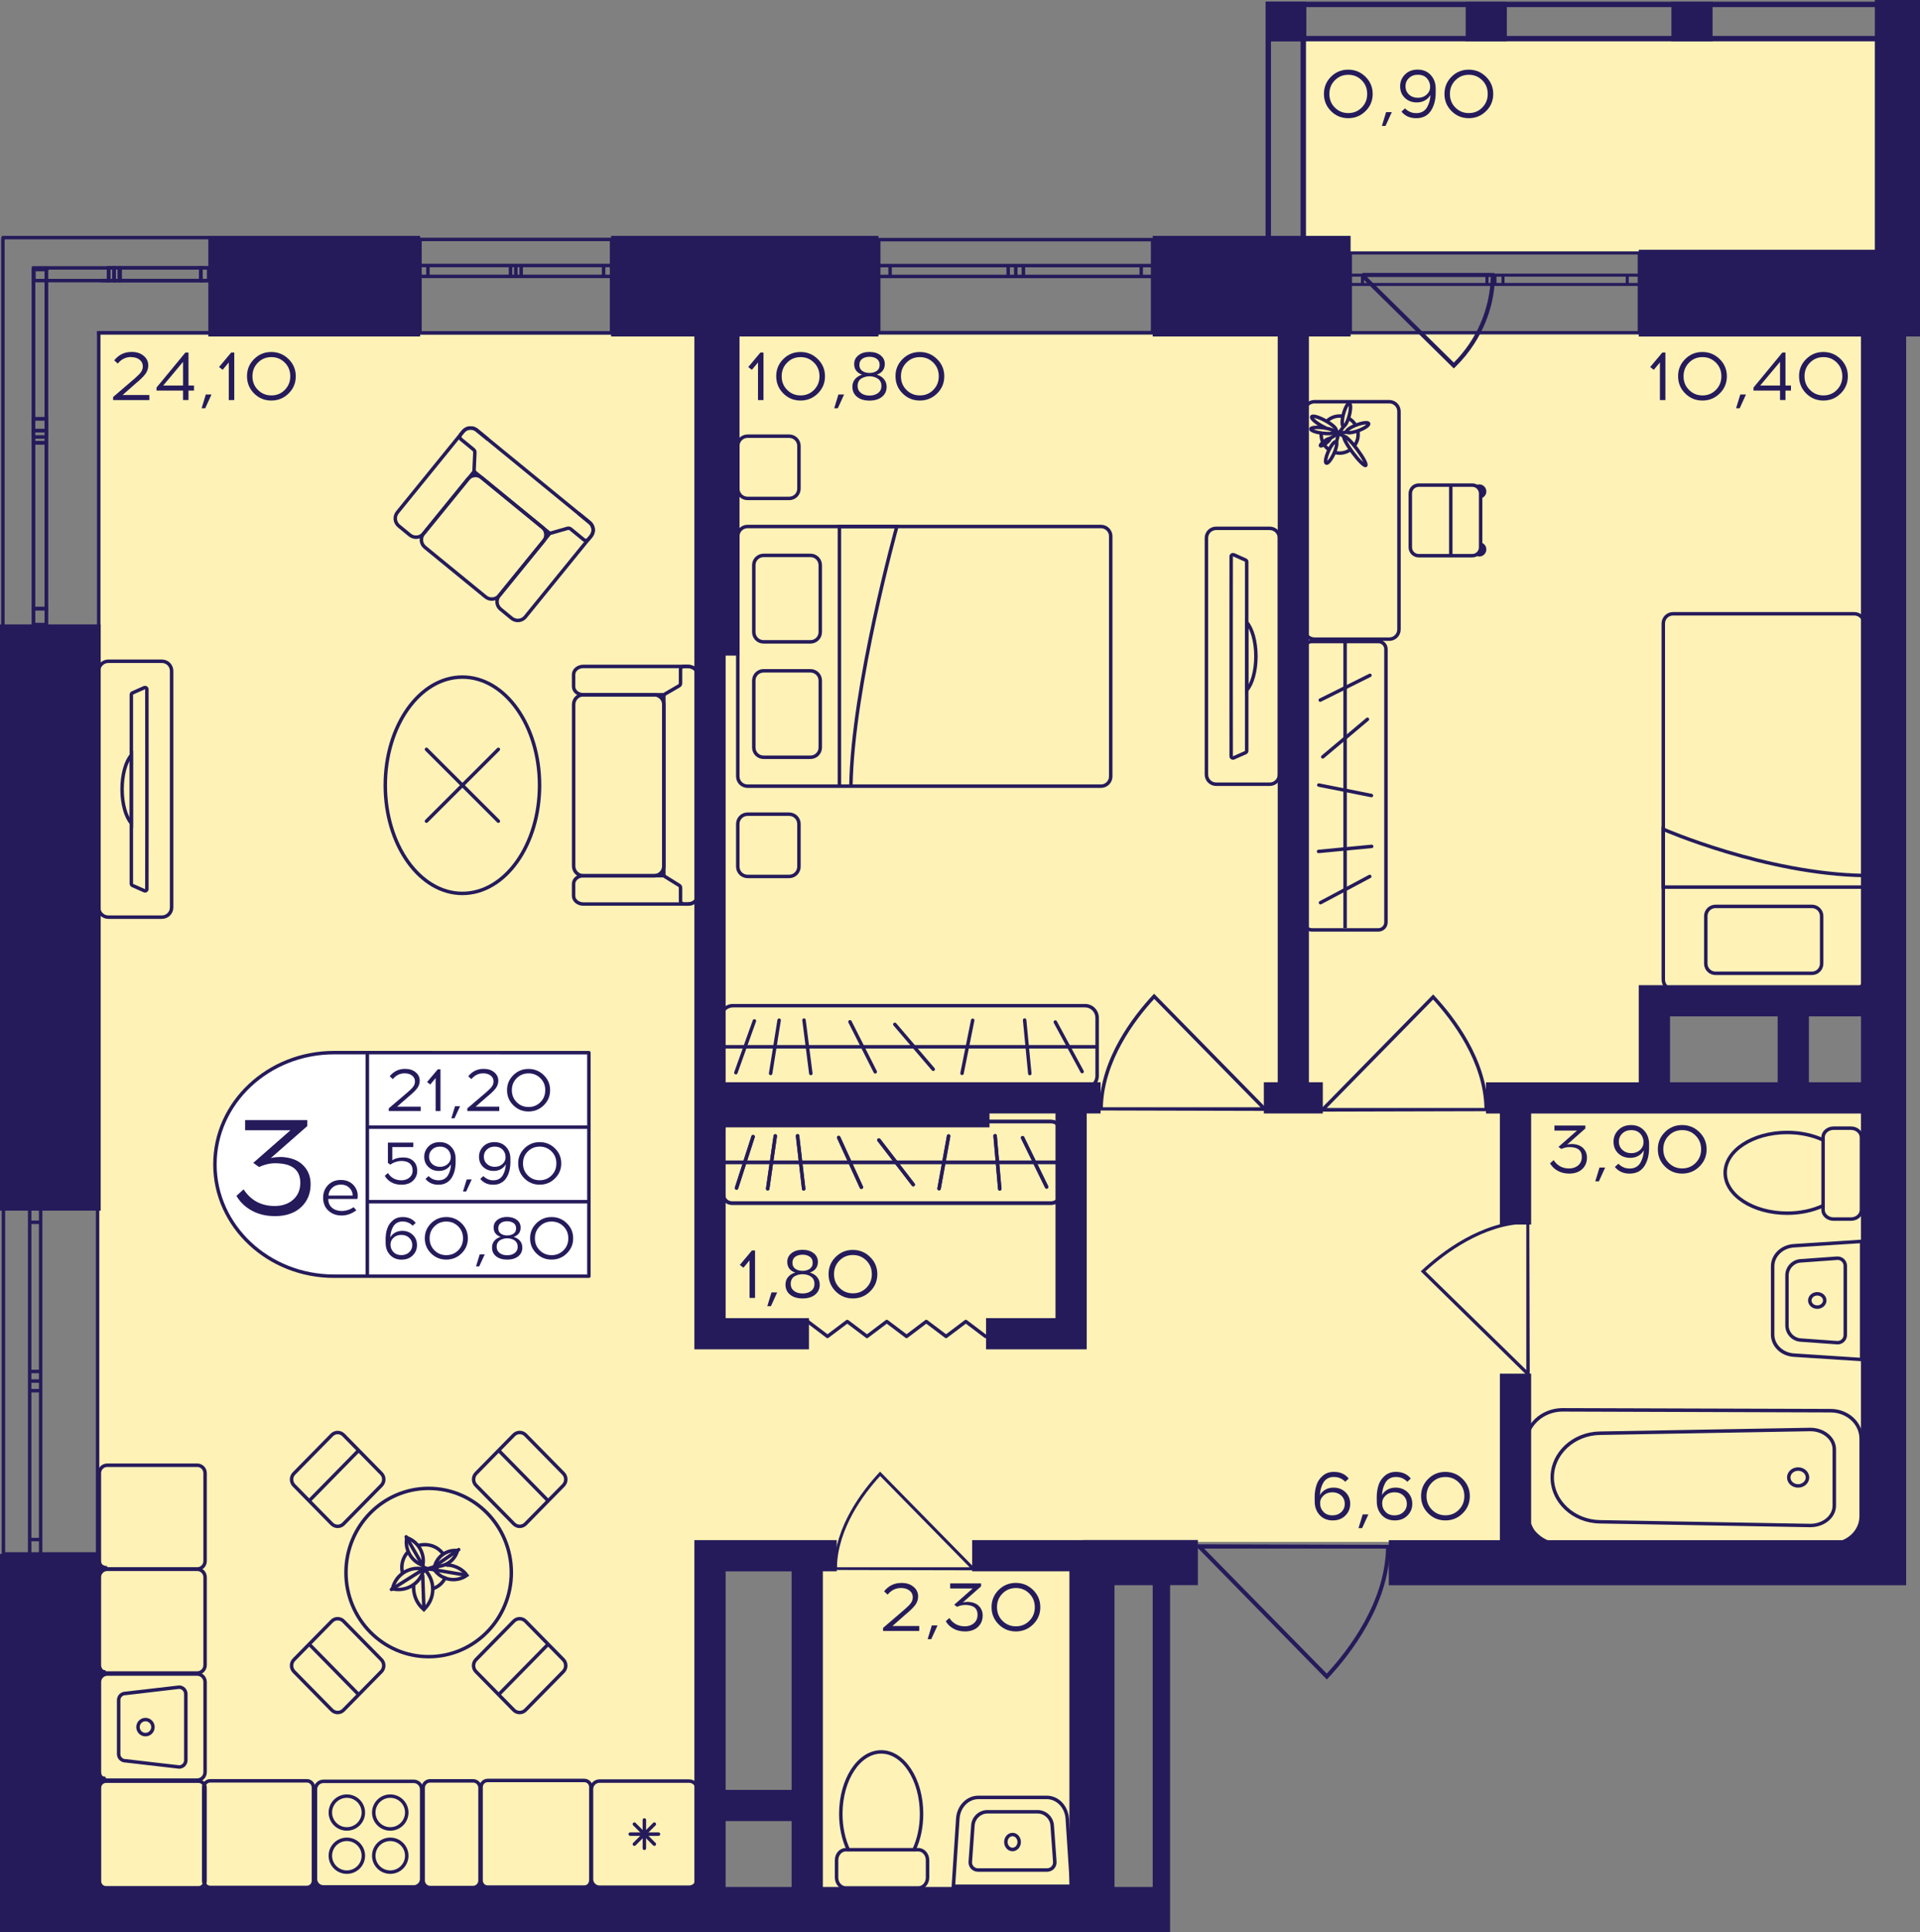 <?xml version="1.0" encoding="utf-8"?>
<!-- Generator: Adobe Illustrator 24.3.0, SVG Export Plug-In . SVG Version: 6.00 Build 0)  -->
<svg version="1.1" id="Слой_1" xmlns="http://www.w3.org/2000/svg" xmlns:xlink="http://www.w3.org/1999/xlink" x="0px" y="0px"
	 viewBox="0 0 398.06 400.47" style="enable-background:new 0 0 398.06 400.47;" xml:space="preserve">
<rect x="0" y="0" width="398.06" height="400.47" fill="#808080" stroke="none"/>
<path style="fill:#FFF2B6;" d="M391.94,69.38H20.51v324.98c42.23,0,84.46,0,126.69,0c0-23.97,0-47.93,0-71.9c6.72,0,13.44,0,20.16,0
	c0,23.97,0,47.93,0,71.9c18.92,0,37.84,0,56.77,0c0.27-24.92,0.55-49.85,0.82-74.77c55.67,0,111.33,0,167,0c0-30.93,0-61.87,0-92.8
	c-16.32,0.26-32.63,0.51-48.95,0.77c0-6.71,0-13.42,0-20.13c16.32-0.27,32.63-0.55,48.95-0.82
	C391.94,160.86,391.94,115.12,391.94,69.38z"/>
<rect x="270.17" y="7.75" style="fill:#FFF2B6;" width="121.57" height="44.37"/>
<g>
	<path style="fill:none;stroke:#251B5B;stroke-width:0.719;stroke-miterlimit:10;" d="M0.71,322.09l0-71.72l19.52,0l0,71.72H0.71z
		 M0.71,250.37l0,71.72 M20.23,250.37l0,71.72 M6.15,250.37l0,2.98h2.28l0-2.98H6.15z M8.43,286.25v-1.98H6.15l0,1.98H8.43z
		 M6.15,253.35l0,30.92h2.28l0-30.92H6.15z M6.15,286.25l0,2h2.28l0-2H6.15z M8.43,322.09v-2.98H6.15l0,2.98H8.43z M6.15,288.25
		l0,30.86h2.28l0-30.86H6.15z M6.15,250.37l0,2.98 M6.15,253.35h2.28 M8.43,253.35l0-2.98 M8.43,286.25v-1.98 M8.43,284.27H6.15
		 M6.15,284.27l0,1.98 M6.15,253.35l0,30.92 M8.43,284.27l0-30.92 M6.15,286.25l0,2 M6.15,288.25h2.28 M8.43,288.25l0-2
		 M8.43,322.09v-2.98 M8.43,319.11H6.15 M6.15,319.11l0,2.98 M6.15,288.25l0,30.86 M8.43,319.11l0-30.86"/>
</g>
<g>
	<line style="fill:none;stroke:#251B5B;stroke-width:0.719;stroke-miterlimit:10;" x1="43.55" y1="49.25" x2="0.36" y2="49.25"/>
	<line style="fill:none;stroke:#251B5B;stroke-width:0.719;stroke-miterlimit:10;" x1="43.55" y1="68.97" x2="20.12" y2="68.97"/>
	
		<rect x="41.65" y="55.53" style="fill:none;stroke:#251B5B;stroke-width:0.719;stroke-miterlimit:10;" width="1.61" height="2.63"/>
	
		<rect x="23.65" y="55.53" style="fill:none;stroke:#251B5B;stroke-width:0.719;stroke-miterlimit:10;" width="1.13" height="2.63"/>
	
		<rect x="24.92" y="55.53" style="fill:none;stroke:#251B5B;stroke-width:0.719;stroke-miterlimit:10;" width="16.73" height="2.63"/>
	
		<rect x="22.51" y="55.53" style="fill:none;stroke:#251B5B;stroke-width:0.719;stroke-miterlimit:10;" width="1.14" height="2.63"/>
	
		<rect x="7.04" y="55.53" style="fill:none;stroke:#251B5B;stroke-width:0.719;stroke-miterlimit:10;" width="15.47" height="2.63"/>
	<line style="fill:none;stroke:#251B5B;stroke-width:0.719;stroke-miterlimit:10;" x1="43.26" y1="55.53" x2="41.65" y2="55.53"/>
	<line style="fill:none;stroke:#251B5B;stroke-width:0.719;stroke-miterlimit:10;" x1="41.65" y1="55.53" x2="41.65" y2="58.15"/>
	<line style="fill:none;stroke:#251B5B;stroke-width:0.719;stroke-miterlimit:10;" x1="41.51" y1="58.15" x2="43.26" y2="58.15"/>
	<line style="fill:none;stroke:#251B5B;stroke-width:0.719;stroke-miterlimit:10;" x1="22.02" y1="58.15" x2="23.25" y2="58.15"/>
	<line style="fill:none;stroke:#251B5B;stroke-width:0.719;stroke-miterlimit:10;" x1="24.78" y1="58.15" x2="24.78" y2="55.53"/>
	<line style="fill:none;stroke:#251B5B;stroke-width:0.719;stroke-miterlimit:10;" x1="24.78" y1="55.53" x2="23.65" y2="55.53"/>
	<line style="fill:none;stroke:#251B5B;stroke-width:0.719;stroke-miterlimit:10;" x1="41.65" y1="55.53" x2="24.92" y2="55.53"/>
	<line style="fill:none;stroke:#251B5B;stroke-width:0.719;stroke-miterlimit:10;" x1="23.4" y1="58.15" x2="41.51" y2="58.15"/>
	<line style="fill:none;stroke:#251B5B;stroke-width:0.719;stroke-miterlimit:10;" x1="23.65" y1="55.53" x2="22.51" y2="55.53"/>
	<line style="fill:none;stroke:#251B5B;stroke-width:0.719;stroke-miterlimit:10;" x1="22.51" y1="55.53" x2="22.51" y2="58.15"/>
	<line style="fill:none;stroke:#251B5B;stroke-width:0.719;stroke-miterlimit:10;" x1="20.78" y1="58.15" x2="22.02" y2="58.15"/>
	<line style="fill:none;stroke:#251B5B;stroke-width:0.719;stroke-miterlimit:10;" x1="0.6" y1="49.25" x2="0.6" y2="129.78"/>
	<line style="fill:none;stroke:#251B5B;stroke-width:0.719;stroke-miterlimit:10;" x1="20.47" y1="68.77" x2="20.47" y2="129.78"/>
	<rect x="6.95" y="86.8" style="fill:none;stroke:#251B5B;stroke-width:0.719;stroke-miterlimit:10;" width="2.66" height="2.47"/>
	
		<rect x="6.95" y="55.88" style="fill:none;stroke:#251B5B;stroke-width:0.719;stroke-miterlimit:10;" width="2.66" height="34.69"/>
	
		<rect x="6.95" y="89.26" style="fill:none;stroke:#251B5B;stroke-width:0.719;stroke-miterlimit:10;" width="2.66" height="2.49"/>
	
		<rect x="6.95" y="126.13" style="fill:none;stroke:#251B5B;stroke-width:0.719;stroke-miterlimit:10;" width="2.66" height="3.32"/>
	
		<rect x="6.95" y="91.76" style="fill:none;stroke:#251B5B;stroke-width:0.719;stroke-miterlimit:10;" width="2.66" height="34.38"/>
	<line style="fill:none;stroke:#251B5B;stroke-width:0.719;stroke-miterlimit:10;" x1="7.75" y1="55.59" x2="10.21" y2="55.59"/>
	<line style="fill:none;stroke:#251B5B;stroke-width:0.719;stroke-miterlimit:10;" x1="9.6" y1="89.26" x2="9.6" y2="86.8"/>
	<line style="fill:none;stroke:#251B5B;stroke-width:0.719;stroke-miterlimit:10;" x1="9.6" y1="86.8" x2="6.95" y2="86.8"/>
	<line style="fill:none;stroke:#251B5B;stroke-width:0.719;stroke-miterlimit:10;" x1="6.95" y1="86.8" x2="6.95" y2="89.26"/>
	<line style="fill:none;stroke:#251B5B;stroke-width:0.719;stroke-miterlimit:10;" x1="6.95" y1="55.27" x2="6.95" y2="90.57"/>
	<line style="fill:none;stroke:#251B5B;stroke-width:0.719;stroke-miterlimit:10;" x1="9.6" y1="90.57" x2="9.6" y2="55.27"/>
	<line style="fill:none;stroke:#251B5B;stroke-width:0.719;stroke-miterlimit:10;" x1="6.95" y1="89.26" x2="6.95" y2="91.76"/>
	<line style="fill:none;stroke:#251B5B;stroke-width:0.719;stroke-miterlimit:10;" x1="6.95" y1="91.76" x2="9.6" y2="91.76"/>
	<line style="fill:none;stroke:#251B5B;stroke-width:0.719;stroke-miterlimit:10;" x1="9.6" y1="91.76" x2="9.6" y2="89.26"/>
	<line style="fill:none;stroke:#251B5B;stroke-width:0.719;stroke-miterlimit:10;" x1="9.6" y1="129.45" x2="9.6" y2="126.13"/>
	<line style="fill:none;stroke:#251B5B;stroke-width:0.719;stroke-miterlimit:10;" x1="9.6" y1="126.13" x2="6.95" y2="126.13"/>
	<line style="fill:none;stroke:#251B5B;stroke-width:0.719;stroke-miterlimit:10;" x1="6.95" y1="126.13" x2="6.95" y2="129.45"/>
	<line style="fill:none;stroke:#251B5B;stroke-width:0.719;stroke-miterlimit:10;" x1="6.95" y1="91.76" x2="6.95" y2="126.13"/>
	<line style="fill:none;stroke:#251B5B;stroke-width:0.719;stroke-miterlimit:10;" x1="9.6" y1="126.13" x2="9.6" y2="91.76"/>
</g>
<g>
	<path style="fill:none;stroke:#251B5B;stroke-width:0.719;stroke-miterlimit:10;" d="M126.79,49.63H87.07v19.36l39.72,0V49.63z
		 M87.07,49.63h39.72 M87.07,68.99l39.72,0 M87.07,55.03h1.65v2.26h-1.65V55.03z M106.94,57.29h-1.1v-2.26h1.1V57.29z M88.72,55.03
		l17.12,0v2.26H88.72V55.03z M106.94,55.03h1.11v2.26h-1.11V55.03z M126.79,57.29h-1.65v-2.26h1.65V57.29z M108.05,55.03h17.09v2.26
		h-17.09V55.03z M87.07,55.03h1.65 M88.72,55.03v2.26 M88.72,57.29h-1.65 M106.94,57.29h-1.1 M105.85,57.29v-2.26 M105.85,55.03h1.1
		 M88.72,55.03l17.12,0 M105.85,57.29H88.72 M106.94,55.03h1.11 M108.05,55.03v2.26 M108.05,57.29h-1.11 M126.79,57.29h-1.65
		 M125.14,57.29v-2.26 M125.14,55.03h1.65 M108.05,55.03h17.09 M125.14,57.29h-17.09"/>
</g>
<g>
	<path style="fill:none;stroke:#251B5B;stroke-width:0.719;stroke-miterlimit:10;" d="M238.96,49.67h-56.78v19.28l56.78,0V49.67z
		 M182.18,49.67h56.78 M182.18,68.95l56.78,0 M182.18,55.05h2.36v2.25h-2.36V55.05z M210.59,57.3h-1.57v-2.25h1.57V57.3z
		 M184.54,55.05h24.48v2.25h-24.48V55.05z M210.59,55.05h1.59v2.25h-1.59V55.05z M238.96,57.3h-2.36v-2.25h2.36V57.3z M212.17,55.05
		l24.43,0v2.25l-24.43,0V55.05z M182.18,55.05h2.36 M184.54,55.05v2.25 M184.54,57.3h-2.36 M210.59,57.3h-1.57 M209.02,57.3v-2.25
		 M209.02,55.05h1.57 M184.54,55.05h24.48 M209.02,57.3h-24.48 M210.59,55.05h1.59 M212.17,55.05v2.25 M212.17,57.3h-1.59
		 M238.96,57.3h-2.36 M236.6,57.3v-2.25 M236.6,55.05h2.36 M212.17,55.05l24.43,0 M236.6,57.3l-24.43,0"/>
</g>
<g>
	<path style="fill:none;stroke:#251B5B;stroke-width:0.625;stroke-miterlimit:10;" d="M339.85,52.44h-59.87v16.49h59.87V52.44z
		 M279.99,52.44h59.87 M279.99,68.93h59.87 M279.99,57.03h2.49v1.93h-2.49V57.03z M309.94,58.96h-1.65v-1.93h1.65V58.96z
		 M282.47,57.03h25.81v1.93h-25.81V57.03z M309.94,57.03h1.67v1.93h-1.67V57.03z M339.85,58.96h-2.49v-1.93h2.49V58.96z
		 M311.61,57.03h25.75v1.93h-25.75V57.03z M279.99,57.03h2.49 M282.47,57.03v1.93 M282.47,58.96h-2.49 M309.94,58.96h-1.65
		 M308.28,58.96v-1.93 M308.28,57.03h1.65 M282.47,57.03h25.81 M308.28,58.96h-25.81 M309.94,57.03h1.67 M311.61,57.03v1.93
		 M311.61,58.96h-1.67 M339.85,58.96h-2.49 M337.36,58.96v-1.93 M337.36,57.03h2.49 M311.61,57.03h25.75 M337.36,58.96h-25.75"/>
</g>
<g>
	
		<rect x="389.17" y="0.36" transform="matrix(-1 -2.930811e-07 2.930811e-07 -1 786.875 8.929)" style="fill:#251B5B;" width="8.53" height="8.21"/>
	
		<rect x="262.45" y="0.36" transform="matrix(-1 -2.982538e-07 2.982538e-07 -1 533.279 8.929)" style="fill:#251B5B;" width="8.38" height="8.21"/>
	
		<rect x="303.87" y="0.36" transform="matrix(-1 -2.930892e-07 2.930892e-07 -1 616.272 8.928)" style="fill:#251B5B;" width="8.53" height="8.21"/>
	
		<rect x="346.52" y="0.36" transform="matrix(-1 -2.930820e-07 2.930820e-07 -1 701.573 8.928)" style="fill:#251B5B;" width="8.53" height="8.21"/>
	<g>
		<path style="fill:#251B5B;" d="M390.29,1.48l6.29,0l0,49.53l-6.29,0L390.29,1.48 M389.17,0.36l0,51.77l8.53,0l0-51.77L389.17,0.36
			L389.17,0.36z"/>
	</g>
	<g>
		<path style="fill:#251B5B;" d="M263.5,1.48l6.14,0v49.53h-6.14V1.48 M262.38,0.36v51.77h8.38V0.36L262.38,0.36L262.38,0.36z"/>
	</g>
	<g>
		<path style="fill:#251B5B;" d="M263.57,1.48l133.01,0v5.97l-133.01,0V1.48 M262.45,0.36v8.21l135.25,0V0.36L262.45,0.36
			L262.45,0.36z"/>
	</g>
</g>
<g>
	<path style="fill:none;stroke:#251B5B;stroke-width:0.719;stroke-linecap:square;stroke-miterlimit:10;" d="M84.38,321.9
		c-0.42,0.5-0.73,1.09-0.91,1.76c-0.18,0.69-0.21,1.39-0.08,2.06"/>
	<path style="fill:none;stroke:#251B5B;stroke-width:0.719;stroke-linecap:square;stroke-miterlimit:10;" d="M91.68,321.84
		c-0.6-0.72-1.42-1.26-2.39-1.52c-0.77-0.2-1.53-0.21-2.26-0.05"/>
	<path style="fill:none;stroke:#251B5B;stroke-width:0.719;stroke-linecap:square;stroke-miterlimit:10;" d="M89.8,329.27
		c1.09-0.4,1.94-1.12,2.48-2.18"/>
	<g>
		<path style="fill:#251B5B;" d="M84.63,319.22c1.82,0.83,2.93,2.74,2.75,4.73C85.55,323.11,84.44,321.2,84.63,319.22 M84.07,318.26
			L84.07,318.26c-0.77,2.89,0.95,5.87,3.86,6.65h0C88.7,322.02,86.98,319.04,84.07,318.26L84.07,318.26z"/>
	</g>
	<path style="fill:none;stroke:#251B5B;stroke-width:0.719;stroke-linecap:round;stroke-miterlimit:10;" d="M90.65,324.91
		c-0.21,0.11-0.37,0.33-0.58,0.48c1.56,2.17,4.57,2.66,6.73,1.12c-0.41-0.57-0.93-1.03-1.51-1.37c-0.78-0.45-1.72-0.77-2.62-0.74"/>
	<g>
		<path style="fill:#251B5B;" d="M94.35,321.72c-0.6,1.52-2.07,2.56-3.75,2.58C91.2,322.78,92.67,321.74,94.35,321.72 M94.4,321
			c-2.28,0-4.31,1.62-4.72,3.94c0.3,0.05,0.59,0.08,0.88,0.08c2.28,0,4.31-1.62,4.72-3.94v0h0C94.99,321.02,94.69,321,94.4,321
			L94.4,321z"/>
	</g>
	<path style="fill:none;stroke:#251B5B;stroke-width:0.719;stroke-linecap:round;stroke-miterlimit:10;" d="M85.75,328.76
		c-0.07,1.6,0.53,3.37,1.8,4.55l0.33,0.31l0.3-0.33c2.03-2.16,2.04-5.48,0.13-7.67c-0.05-0.05-0.1-0.11-0.15-0.16"/>
	
		<line style="fill:none;stroke:#251B5B;stroke-width:0.719;stroke-linecap:round;stroke-linejoin:round;stroke-miterlimit:10;" x1="87.64" y1="326.59" x2="87.88" y2="333.4"/>
	<g>
		<path style="fill:#251B5B;" d="M86.62,325.44c0.27,0,0.53,0.02,0.8,0.06c-0.61,2.1-2.58,3.6-4.8,3.6c-0.27,0-0.53-0.02-0.8-0.06
			C82.43,326.94,84.4,325.44,86.62,325.44 M86.62,324.72c-2.63,0-4.99,1.81-5.58,4.47l-0.09,0.4l0.4,0.09
			c0.43,0.1,0.85,0.14,1.27,0.14c2.63,0,4.99-1.81,5.58-4.47l0.09-0.4l-0.4-0.09C87.46,324.77,87.03,324.72,86.62,324.72
			L86.62,324.72z"/>
	</g>
	
		<line style="fill:none;stroke:#251B5B;stroke-width:0.719;stroke-linecap:round;stroke-linejoin:round;stroke-miterlimit:10;" x1="88.09" y1="325.08" x2="81.15" y2="329.45"/>
	
		<line style="fill:none;stroke:#251B5B;stroke-width:0.719;stroke-linecap:round;stroke-miterlimit:10;" x1="90.3" y1="325.42" x2="96.51" y2="326.46"/>
	<polyline style="fill:none;stroke:#251B5B;stroke-width:0.719;stroke-linecap:round;stroke-miterlimit:10;" points="95.1,321.19 
		89.87,324.79 88.71,325.15 	"/>
	<path style="fill:none;stroke:#251B5B;stroke-width:0.719;stroke-linecap:round;stroke-miterlimit:10;" d="M88.15,325.27
		l-0.45-0.67c-0.03-0.04-3.49-6.06-3.49-6.06"/>
	
		<line style="fill:none;stroke:#251B5B;stroke-width:0.719;stroke-linecap:round;stroke-miterlimit:10;" x1="90.35" y1="325.43" x2="87.8" y2="325"/>
	
		<line style="fill:none;stroke:#251B5B;stroke-width:0.719;stroke-linecap:round;stroke-miterlimit:10;" x1="88.09" y1="325.5" x2="88.95" y2="325.24"/>
	<polygon style="fill:none;stroke:#251B5B;stroke-width:0.719;stroke-linecap:round;stroke-miterlimit:10;" points="88.17,325.44 
		88.61,325.22 88.33,325.07 	"/>
	<polygon style="fill:#251B5B;" points="90.94,324.96 89.87,324.79 89.11,325.1 90.3,325.42 	"/>
	<path style="fill:#251B5B;" d="M88.96,324.95c-0.03-0.01-1.05-0.17-1.05-0.17l0.29,0.33l0.61,0.07L88.96,324.95z"/>
	<polygon style="fill:#251B5B;" points="89.33,325.32 88.23,325.64 88.15,325.51 88.81,325.18 	"/>
</g>
<g>
	<path style="fill:none;stroke:#251B5B;stroke-width:0.719;stroke-miterlimit:10;" d="M22.46,190.1h11.1c1.12,0,2.02-0.9,2.02-2.01
		l0-49.02c0-1.12-0.89-2.01-2.02-2.01l-11.1,0c-1.11,0-2.02,0.89-2.02,2.01l0,49.02C20.44,189.2,21.35,190.1,22.46,190.1z
		 M27.23,143.97c0-0.14,0.1-0.29,0.23-0.34l2.46-1.1c0.26-0.1,0.53,0.07,0.53,0.34c0,1.75,0.01,7.22,0.01,13.67l0,14.07
		c0,6.45-0.01,11.94-0.01,13.67c0,0.29-0.27,0.46-0.53,0.34l-2.46-1.09c-0.13-0.06-0.23-0.2-0.23-0.36L27.23,143.97z"/>
	<g>
		<path style="fill:none;stroke:#251B5B;stroke-width:0.719;stroke-miterlimit:10;" d="M25.31,163.58c0-3.07,0.78-5.75,1.92-7.05
			l0,14.1C26.09,169.32,25.31,166.66,25.31,163.58z"/>
	</g>
</g>
<g>
	<g>
		<path style="fill:#251B5B;" d="M40.87,347.34c0.71,0,1.29,0.58,1.29,1.29v18.69c0,0.71-0.58,1.29-1.29,1.29H22.26
			c-0.71,0-1.29-0.58-1.29-1.29v-18.69c0-0.71,0.58-1.29,1.29-1.29H40.87 M40.87,346.62H22.26c-1.11,0-2.01,0.9-2.01,2.01v18.69
			c0,1.11,0.9,2.01,2.01,2.01h18.61c1.11,0,2.01-0.9,2.01-2.01v-18.69C42.88,347.52,41.98,346.62,40.87,346.62L40.87,346.62z"/>
	</g>
	<g>
		<path style="fill:#251B5B;" d="M37.16,350.06c0.55,0.02,1,0.48,1,1.04v13.75c0,0.56-0.45,1.02-1,1.04l-11.09-1.28l-0.04,0H26
			c-0.57,0-1.04-0.47-1.04-1.04v-11.17c0-0.57,0.46-1.04,1.04-1.04h0.04l0.04,0L37.16,350.06 M37.13,349.34L26,350.63
			c-0.97,0-1.76,0.79-1.76,1.76v11.17c0,0.97,0.79,1.76,1.76,1.76l11.13,1.29c0.97,0,1.76-0.79,1.76-1.76V351.1
			C38.88,350.13,38.1,349.34,37.13,349.34L37.13,349.34z"/>
	</g>
	<g>
		<path style="fill:#251B5B;" d="M30.16,356.77c0.66,0,1.19,0.54,1.19,1.2s-0.54,1.2-1.19,1.2c-0.66,0-1.19-0.54-1.19-1.2
			S29.5,356.77,30.16,356.77 M30.16,356.06c-1.06,0-1.91,0.86-1.91,1.92s0.86,1.92,1.91,1.92c1.06,0,1.91-0.86,1.91-1.92
			S31.22,356.06,30.16,356.06L30.16,356.06z"/>
	</g>
</g>
<g>
	<g>
		<path style="fill:#251B5B;" d="M85.77,369.58c0.71,0,1.29,0.58,1.29,1.29v18.59c0,0.71-0.58,1.29-1.29,1.29H67.05
			c-0.71,0-1.29-0.58-1.29-1.29v-18.59c0-0.71,0.58-1.29,1.29-1.29H85.77 M85.77,368.86H67.05c-1.11,0-2.01,0.9-2.01,2.01v18.59
			c0,1.11,0.9,2.01,2.01,2.01h18.71c1.11,0,2.01-0.9,2.01-2.01v-18.59C87.78,369.76,86.88,368.86,85.77,368.86L85.77,368.86z"/>
	</g>
	<g>
		<g>
			<path style="fill:#251B5B;" d="M71.91,381.6c1.69,0,3.06,1.36,3.06,3.04s-1.37,3.04-3.06,3.04s-3.06-1.36-3.06-3.04
				S70.22,381.6,71.91,381.6 M71.91,380.88c-2.09,0-3.78,1.68-3.78,3.76s1.69,3.76,3.78,3.76s3.78-1.68,3.78-3.76
				S74,380.88,71.91,380.88L71.91,380.88z"/>
		</g>
		<g>
			<path style="fill:#251B5B;" d="M80.91,372.64c1.69,0,3.06,1.36,3.06,3.04s-1.37,3.04-3.06,3.04s-3.06-1.36-3.06-3.04
				S79.23,372.64,80.91,372.64 M80.91,371.93c-2.09,0-3.78,1.68-3.78,3.76s1.69,3.76,3.78,3.76c2.09,0,3.78-1.68,3.78-3.76
				S83,371.93,80.91,371.93L80.91,371.93z"/>
		</g>
		<g>
			<path style="fill:#251B5B;" d="M80.91,381.6c1.69,0,3.06,1.36,3.06,3.04s-1.37,3.04-3.06,3.04s-3.06-1.36-3.06-3.04
				S79.23,381.6,80.91,381.6 M80.91,380.88c-2.09,0-3.78,1.68-3.78,3.76s1.69,3.76,3.78,3.76c2.09,0,3.78-1.68,3.78-3.76
				S83,380.88,80.91,380.88L80.91,380.88z"/>
		</g>
		<g>
			<path style="fill:#251B5B;" d="M71.91,372.64c1.69,0,3.06,1.36,3.06,3.04s-1.37,3.04-3.06,3.04s-3.06-1.36-3.06-3.04
				S70.22,372.64,71.91,372.64 M71.91,371.93c-2.09,0-3.78,1.68-3.78,3.76s1.69,3.76,3.78,3.76s3.78-1.68,3.78-3.76
				S74,371.93,71.91,371.93L71.91,371.93z"/>
		</g>
	</g>
</g>
<g>
	<g>
		<path style="fill:#251B5B;" d="M142.89,369.53c0.71,0,1.29,0.58,1.29,1.29v18.69c0,0.71-0.58,1.29-1.29,1.29h-18.61
			c-0.71,0-1.29-0.58-1.29-1.29v-18.69c0-0.71,0.58-1.29,1.29-1.29H142.89 M142.89,368.81h-18.61c-1.11,0-2.01,0.9-2.01,2.01v18.69
			c0,1.11,0.9,2.01,2.01,2.01h18.61c1.11,0,2.01-0.9,2.01-2.01v-18.69C144.91,369.71,144.01,368.81,142.89,368.81L142.89,368.81z"/>
	</g>
	<g>
		
			<line style="fill:none;stroke:#251B5B;stroke-width:0.719;stroke-linecap:round;stroke-miterlimit:10;" x1="136.52" y1="380.16" x2="130.66" y2="380.16"/>
		
			<line style="fill:none;stroke:#251B5B;stroke-width:0.719;stroke-linecap:round;stroke-miterlimit:10;" x1="135.66" y1="378.09" x2="131.52" y2="382.24"/>
		
			<line style="fill:none;stroke:#251B5B;stroke-width:0.719;stroke-linecap:round;stroke-miterlimit:10;" x1="133.59" y1="377.23" x2="133.59" y2="383.1"/>
		
			<line style="fill:none;stroke:#251B5B;stroke-width:0.719;stroke-linecap:round;stroke-miterlimit:10;" x1="131.52" y1="378.09" x2="135.66" y2="382.24"/>
	</g>
</g>
<g>
	<path style="fill:none;stroke:#251B5B;stroke-width:0.719;stroke-miterlimit:10;" d="M144.64,142.31l0-2.49
		c0-0.93-0.91-1.69-2.02-1.69h-0.81h-20.87c-1.11,0-2.02,0.76-2.02,1.69v2.49c0,0.94,0.91,1.69,2.02,1.69l16.79,0"/>
	<path style="fill:none;stroke:#251B5B;stroke-width:0.719;stroke-miterlimit:10;" d="M144.64,183.2v2.49
		c0,0.94-0.91,1.69-2.02,1.69h-0.81l-20.87,0c-1.11,0-2.02-0.75-2.02-1.69v-2.49c0-0.93,0.91-1.69,2.02-1.69h16.76"/>
	<path style="fill:none;stroke:#251B5B;stroke-width:0.719;stroke-miterlimit:10;" d="M118.93,179.51l0-33.49
		c0-1.11,0.9-2.01,2.01-2.01h14.67c1.11,0,2.01,0.9,2.01,2.01v33.49c0,1.11-0.9,2.01-2.01,2.01h-14.67
		C119.83,181.52,118.93,180.62,118.93,179.51z"/>
	<path style="fill:none;stroke:#251B5B;stroke-width:0.719;stroke-miterlimit:10;" d="M140.8,183.51l-2.88-1.79
		c-0.18-0.11-0.29-0.29-0.29-0.48l0-36.93c0-0.2,0.12-0.38,0.31-0.5l2.84-1.65c0.19-0.11,0.31-0.3,0.31-0.5v-2.92
		c0-0.33,0.32-0.6,0.72-0.6h0.81c1.11,0,2.02,0.76,2.02,1.69l0,45.86c0,0.93-0.9,1.69-2.02,1.69h-0.81c-0.4,0-0.72-0.27-0.72-0.6
		v-2.79C141.09,183.8,140.98,183.62,140.8,183.51z"/>
</g>
<g>
	
		<ellipse style="fill:none;stroke:#251B5B;stroke-width:0.719;stroke-miterlimit:10;" cx="95.87" cy="162.76" rx="15.99" ry="22.42"/>
	<g>
		
			<line style="fill:none;stroke:#251B5B;stroke-width:0.719;stroke-linecap:round;stroke-miterlimit:10;" x1="103.32" y1="170.2" x2="88.42" y2="155.32"/>
		
			<line style="fill:none;stroke:#251B5B;stroke-width:0.719;stroke-linecap:round;stroke-miterlimit:10;" x1="103.32" y1="155.32" x2="88.42" y2="170.2"/>
	</g>
</g>
<g>
	<g>
		<g>
			<path style="fill:#251B5B;" d="M217.97,232.82c0.78,0,1.41,0.63,1.41,1.41v13.37c0,0.78-0.63,1.41-1.41,1.41h-66.25
				c-0.78,0-1.41-0.63-1.41-1.41v-13.37c0-0.78,0.63-1.41,1.41-1.41H217.97 M217.97,232.1h-66.25c-1.18,0-2.13,0.95-2.13,2.13v13.37
				c0,1.18,0.95,2.13,2.13,2.13h66.25c1.18,0,2.13-0.95,2.13-2.13v-13.37C220.1,233.06,219.14,232.1,217.97,232.1L217.97,232.1z"/>
		</g>
	</g>
	
		<line style="fill:none;stroke:#251B5B;stroke-width:0.719;stroke-miterlimit:10;" x1="220.11" y1="240.92" x2="149.83" y2="240.92"/>
	
		<line style="fill:none;stroke:#251B5B;stroke-width:0.719;stroke-linecap:round;stroke-miterlimit:10;" x1="207.27" y1="246.42" x2="206.31" y2="235.42"/>
	
		<line style="fill:none;stroke:#251B5B;stroke-width:0.719;stroke-linecap:round;stroke-miterlimit:10;" x1="194.69" y1="246.37" x2="196.67" y2="235.47"/>
	
		<line style="fill:none;stroke:#251B5B;stroke-width:0.719;stroke-linecap:round;stroke-miterlimit:10;" x1="152.7" y1="246.24" x2="156.13" y2="235.6"/>
	
		<line style="fill:none;stroke:#251B5B;stroke-width:0.719;stroke-linecap:round;stroke-miterlimit:10;" x1="189.34" y1="245.54" x2="182.22" y2="236.3"/>
	
		<line style="fill:none;stroke:#251B5B;stroke-width:0.719;stroke-linecap:round;stroke-miterlimit:10;" x1="178.58" y1="246.07" x2="173.88" y2="235.78"/>
	
		<line style="fill:none;stroke:#251B5B;stroke-width:0.719;stroke-linecap:round;stroke-miterlimit:10;" x1="166.62" y1="246.41" x2="165.35" y2="235.43"/>
	
		<line style="fill:none;stroke:#251B5B;stroke-width:0.719;stroke-linecap:round;stroke-miterlimit:10;" x1="159.16" y1="246.39" x2="160.73" y2="235.45"/>
	
		<line style="fill:none;stroke:#251B5B;stroke-width:0.719;stroke-linecap:round;stroke-miterlimit:10;" x1="216.99" y1="246.02" x2="212.01" y2="235.82"/>
	<g>
		<g>
			<path style="fill:#251B5B;" d="M217.97,232.82c0.78,0,1.41,0.63,1.41,1.41v13.37c0,0.78-0.63,1.41-1.41,1.41h-66.25
				c-0.78,0-1.41-0.63-1.41-1.41v-13.37c0-0.78,0.63-1.41,1.41-1.41H217.97 M217.97,232.1h-66.25c-1.18,0-2.13,0.95-2.13,2.13v13.37
				c0,1.18,0.95,2.13,2.13,2.13h66.25c1.18,0,2.13-0.95,2.13-2.13v-13.37C220.1,233.06,219.14,232.1,217.97,232.1L217.97,232.1z"/>
		</g>
	</g>
	
		<line style="fill:none;stroke:#251B5B;stroke-width:0.719;stroke-miterlimit:10;" x1="220.11" y1="240.92" x2="149.83" y2="240.92"/>
	
		<line style="fill:none;stroke:#251B5B;stroke-width:0.719;stroke-linecap:round;stroke-miterlimit:10;" x1="207.27" y1="246.42" x2="206.31" y2="235.42"/>
	
		<line style="fill:none;stroke:#251B5B;stroke-width:0.719;stroke-linecap:round;stroke-miterlimit:10;" x1="194.69" y1="246.37" x2="196.67" y2="235.47"/>
	
		<line style="fill:none;stroke:#251B5B;stroke-width:0.719;stroke-linecap:round;stroke-miterlimit:10;" x1="152.7" y1="246.24" x2="156.13" y2="235.6"/>
	
		<line style="fill:none;stroke:#251B5B;stroke-width:0.719;stroke-linecap:round;stroke-miterlimit:10;" x1="189.34" y1="245.54" x2="182.22" y2="236.3"/>
	
		<line style="fill:none;stroke:#251B5B;stroke-width:0.719;stroke-linecap:round;stroke-miterlimit:10;" x1="178.58" y1="246.07" x2="173.88" y2="235.78"/>
	
		<line style="fill:none;stroke:#251B5B;stroke-width:0.719;stroke-linecap:round;stroke-miterlimit:10;" x1="166.62" y1="246.41" x2="165.35" y2="235.43"/>
	
		<line style="fill:none;stroke:#251B5B;stroke-width:0.719;stroke-linecap:round;stroke-miterlimit:10;" x1="159.16" y1="246.39" x2="160.73" y2="235.45"/>
	
		<line style="fill:none;stroke:#251B5B;stroke-width:0.719;stroke-linecap:round;stroke-miterlimit:10;" x1="216.99" y1="246.02" x2="212.01" y2="235.82"/>
</g>
<g>
	<g>
		<path style="fill:none;stroke:#251B5B;stroke-width:0.719;stroke-miterlimit:10;" d="M377.96,236.28v-0.53
			c0-1.05,0.98-1.91,2.17-1.91h3.62c1.2,0,2.17,0.86,2.17,1.91v15.02c0,1.05-0.96,1.91-2.17,1.91h-3.62c-1.19,0-2.17-0.86-2.17-1.91
			v-0.89"/>
	</g>
	<g>
		<path style="fill:none;stroke:#251B5B;stroke-width:0.719;stroke-miterlimit:10;" d="M357.67,243.09c0-4.62,5.75-8.36,12.85-8.36
			c2.77,0,5.35,0.57,7.45,1.56v13.61c-2.09,0.99-4.68,1.56-7.45,1.56C363.42,251.45,357.67,247.7,357.67,243.09z"/>
	</g>
</g>
<g>
	<g>
		<path style="fill:#251B5B;" d="M323.82,292.58l55.7,0.18c3.3,0,5.98,2.43,5.98,5.42l0,16.12c0,2.99-2.68,5.42-5.99,5.42
			l-55.68,0.18c-3.91-0.08-7.09-3.03-7.09-6.58l0-14.17C316.74,295.61,319.92,292.66,323.82,292.58 M323.81,291.86
			c-4.33,0.09-7.79,3.33-7.79,7.29l0,14.17c0,3.96,3.46,7.2,7.79,7.29l55.7-0.18c3.7,0,6.7-2.75,6.7-6.14l0-16.12
			c0-3.39-3-6.14-6.7-6.14L323.81,291.86L323.81,291.86z"/>
	</g>
	<g>
		<path style="fill:#251B5B;" d="M375.32,296.65c2.54,0,4.61,1.68,4.61,3.74v11.71c0,2.06-2.07,3.74-4.61,3.74l-43.64-0.77
			c-5.24-0.1-9.51-4.06-9.51-8.82c0-4.77,4.26-8.72,9.5-8.82L375.32,296.65 M375.31,295.93l-43.64,0.77
			c-5.67,0.11-10.21,4.35-10.21,9.54v0c0,5.19,4.54,9.44,10.21,9.54l43.64,0.77c2.95,0,5.34-2,5.34-4.46v-11.71
			C380.65,297.92,378.26,295.93,375.31,295.93L375.31,295.93z"/>
	</g>
	<g>
		<path style="fill:#251B5B;" d="M372.79,304.85c0.87,0,1.58,0.62,1.58,1.39c0,0.76-0.71,1.39-1.58,1.39s-1.58-0.62-1.58-1.39
			C371.21,305.47,371.92,304.85,372.79,304.85 M372.79,304.13c-1.27,0-2.3,0.94-2.3,2.11c0,1.16,1.03,2.11,2.3,2.11
			s2.3-0.94,2.3-2.11S374.06,304.13,372.79,304.13L372.79,304.13z"/>
	</g>
</g>
<g>
	<g>
		<path style="fill:#251B5B;" d="M376.76,268.53c0.66,0,1.19,0.46,1.19,1.02c0,0.56-0.54,1.02-1.19,1.02s-1.19-0.46-1.19-1.02
			C375.57,268.99,376.1,268.53,376.76,268.53 M376.76,267.81c-1.06,0-1.91,0.78-1.91,1.74c0,0.96,0.86,1.74,1.91,1.74
			s1.91-0.78,1.91-1.74C378.67,268.59,377.82,267.81,376.76,267.81L376.76,267.81z"/>
	</g>
	<g>
		<path style="fill:#251B5B;" d="M385.6,257.69v23.72l-13.68-0.89c-2.27-0.15-4.05-1.86-4.05-3.89v-14.17
			c0-2.04,1.78-3.75,4.05-3.89L385.6,257.69 M386.31,256.92l-14.44,0.93c-2.66,0.17-4.72,2.19-4.72,4.61v14.17
			c0,2.43,2.06,4.44,4.72,4.61l14.44,0.93V256.92L386.31,256.92z"/>
	</g>
	<g>
		<path style="fill:#251B5B;" d="M380.99,261.15c0.67,0,1.22,0.55,1.22,1.22v14.35c0,0.67-0.55,1.22-1.22,1.22
			c-0.03,0-0.06,0-0.09,0l-7.57-0.54c-1.39-0.1-2.49-1.27-2.49-2.66v-10.38c0-1.39,1.09-2.56,2.49-2.66l7.57-0.54
			C380.93,261.15,380.96,261.15,380.99,261.15 M380.99,260.43c-0.05,0-0.09,0-0.14,0l-7.57,0.54c-1.78,0.13-3.15,1.6-3.15,3.38
			v10.38c0,1.78,1.38,3.25,3.15,3.38l7.57,0.54c0.05,0,0.09,0.01,0.14,0.01c1.06,0,1.94-0.86,1.94-1.94v-14.35
			C382.93,261.3,382.05,260.43,380.99,260.43L380.99,260.43z"/>
	</g>
</g>
<g>
	<path style="fill:#251B5B;" d="M63.62,369.47c0.55,0,1,0.45,1,1v19.38c0,0.55-0.45,1-1,1H43.59c-0.55,0-1-0.45-1-1v-19.38
		c0-0.55,0.45-1,1-1H63.62 M63.62,368.75H43.59c-0.95,0-1.72,0.77-1.72,1.72v19.38c0,0.95,0.77,1.72,1.72,1.72h20.04
		c0.95,0,1.72-0.77,1.72-1.72v-19.38C65.34,369.52,64.57,368.75,63.62,368.75L63.62,368.75z"/>
</g>
<g>
	
		<ellipse style="fill:none;stroke:#251B5B;stroke-width:0.719;stroke-miterlimit:10;" cx="88.87" cy="325.94" rx="17.14" ry="17.44"/>
	<g>
		<g>
			<path style="fill:none;stroke:#251B5B;stroke-width:0.719;stroke-miterlimit:10;" d="M98.68,344l7.84-7.98
				c0.67-0.68,1.76-0.68,2.43,0l7.84,7.98c0.67,0.68,0.67,1.79,0,2.47l-7.84,7.98c-0.67,0.68-1.76,0.68-2.43,0l-7.84-7.98
				C98.01,345.79,98.01,344.68,98.68,344z"/>
			
				<line style="fill:none;stroke:#251B5B;stroke-width:0.719;stroke-miterlimit:10;" x1="113.76" y1="340.68" x2="103.27" y2="351.36"/>
		</g>
	</g>
	<g>
		<g>
			<path style="fill:none;stroke:#251B5B;stroke-width:0.719;stroke-miterlimit:10;" d="M79.06,307.88l-7.84,7.98
				c-0.67,0.68-1.76,0.68-2.43,0l-7.84-7.98c-0.67-0.68-0.67-1.79,0-2.47l7.84-7.98c0.67-0.68,1.76-0.68,2.43,0l7.84,7.98
				C79.74,306.08,79.74,307.19,79.06,307.88z"/>
			
				<line style="fill:none;stroke:#251B5B;stroke-width:0.719;stroke-miterlimit:10;" x1="63.99" y1="311.19" x2="74.48" y2="300.51"/>
		</g>
	</g>
	<g>
		<g>
			<path style="fill:none;stroke:#251B5B;stroke-width:0.719;stroke-miterlimit:10;" d="M71.22,336.02l7.84,7.98
				c0.67,0.68,0.67,1.79,0,2.47l-7.84,7.98c-0.67,0.68-1.76,0.68-2.43,0l-7.84-7.98c-0.67-0.68-0.67-1.79,0-2.47l7.84-7.98
				C69.46,335.34,70.55,335.34,71.22,336.02z"/>
			
				<line style="fill:none;stroke:#251B5B;stroke-width:0.719;stroke-miterlimit:10;" x1="74.48" y1="351.36" x2="63.99" y2="340.68"/>
		</g>
	</g>
	<g>
		<g>
			<path style="fill:none;stroke:#251B5B;stroke-width:0.719;stroke-miterlimit:10;" d="M106.53,315.85l-7.84-7.98
				c-0.67-0.68-0.67-1.79,0-2.47l7.84-7.98c0.67-0.68,1.76-0.68,2.43,0l7.84,7.98c0.67,0.68,0.67,1.79,0,2.47l-7.84,7.98
				C108.29,316.54,107.2,316.54,106.53,315.85z"/>
			
				<line style="fill:none;stroke:#251B5B;stroke-width:0.719;stroke-miterlimit:10;" x1="103.27" y1="300.51" x2="113.76" y2="311.19"/>
		</g>
	</g>
</g>
<g>
	<path style="fill:#251B5B;" d="M40.89,325.63c0.7,0,1.27,0.57,1.27,1.27v18.24c0,0.7-0.57,1.27-1.27,1.27H22.23
		c-0.7,0-1.27-0.57-1.27-1.27V326.9c0-0.7,0.57-1.27,1.27-1.27H40.89 M40.89,324.91H22.23c-1.1,0-1.99,0.89-1.99,1.99v18.24
		c0,1.1,0.89,1.99,1.99,1.99h18.66c1.1,0,1.99-0.89,1.99-1.99V326.9C42.88,325.8,41.99,324.91,40.89,324.91L40.89,324.91z"/>
</g>
<g>
	<path style="fill:none;stroke:#251B5B;stroke-width:0.719;stroke-miterlimit:10;" d="M119.95,106.42l2.29,1.88
		c0.86,0.7,0.99,1.98,0.29,2.83l-0.51,0.62l-13.11,16.12c-0.7,0.86-1.97,0.98-2.83,0.28l-2.29-1.88c-0.87-0.71-0.99-1.98-0.29-2.83
		l10.55-12.97"/>
	<path style="fill:none;stroke:#251B5B;stroke-width:0.719;stroke-miterlimit:10;" d="M101.14,91.04l-2.29-1.88
		c-0.87-0.71-2.13-0.57-2.83,0.28l-0.51,0.62L82.4,106.19c-0.7,0.86-0.58,2.12,0.29,2.83l2.29,1.88c0.86,0.7,2.13,0.57,2.83-0.28
		l10.53-12.95"/>
	<path style="fill:none;stroke:#251B5B;stroke-width:0.719;stroke-miterlimit:10;" d="M88.11,113.44l12.57,10.28
		c0.86,0.7,2.13,0.58,2.83-0.28l9.21-11.32c0.7-0.86,0.57-2.13-0.29-2.83L99.85,99c-0.86-0.7-2.13-0.58-2.83,0.28l-9.21,11.32
		C87.11,111.47,87.24,112.74,88.11,113.44z"/>
	<path style="fill:none;stroke:#251B5B;stroke-width:0.719;stroke-miterlimit:10;" d="M98.45,93.78l-0.16,3.57
		c-0.01,0.23,0.09,0.45,0.26,0.59l15.15,12.39c0.18,0.15,0.43,0.2,0.65,0.13l3.31-0.95c0.23-0.06,0.47-0.01,0.65,0.13l2.7,2.21
		c0.31,0.25,0.76,0.21,1.01-0.1l0.51-0.62c0.7-0.86,0.57-2.13-0.29-2.83l-23.4-19.14c-0.86-0.7-2.13-0.58-2.83,0.28l-0.51,0.62
		c-0.25,0.31-0.2,0.76,0.1,1.01l2.57,2.11C98.36,93.33,98.46,93.55,98.45,93.78z"/>
</g>
<g>
	<path style="fill:none;stroke:#251B5B;stroke-width:0.719;stroke-miterlimit:10;" d="M344.84,203.07v-73.84
		c0-1.11,0.9-2.01,2.01-2.01h37.6c1.11,0,2.01,0.9,2.01,2.01v73.84c0,1.11-0.9,2.01-2.01,2.01h-37.6
		C345.74,205.09,344.84,204.19,344.84,203.07z"/>
	<path style="fill:none;stroke:#251B5B;stroke-width:0.719;stroke-miterlimit:10;" d="M377.67,189.88v9.85
		c0,1.11-0.9,2.01-2.01,2.01h-20c-1.11,0-2.01-0.9-2.01-2.01v-9.85c0-1.11,0.9-2.01,2.01-2.01h20
		C376.76,187.87,377.67,188.77,377.67,189.88z"/>
	<path style="fill:none;stroke:#251B5B;stroke-width:0.719;stroke-miterlimit:10;" d="M386.46,183.87h-41.63v-11.99
		c0,0,21.15,9.25,41.63,9.59"/>
</g>
<g>
	<path style="fill:#251B5B;" d="M306.97,103.31c0.67-0.14,1.18-0.73,1.18-1.44c0-0.82-0.66-1.47-1.46-1.47
		c-0.3,0-0.59,0.09-0.83,0.24c0.65,0.26,1.12,0.89,1.12,1.64V103.31z"/>
	<path style="fill:#251B5B;" d="M306.69,115.35c0.8,0,1.46-0.66,1.46-1.47c0-0.72-0.5-1.31-1.18-1.45v1.04
		c0,0.73-0.47,1.37-1.12,1.63C306.1,115.26,306.39,115.35,306.69,115.35z"/>
	<g>
		<g>
			<path style="fill:none;stroke:#251B5B;stroke-width:0.719;stroke-miterlimit:10;" d="M292.39,102.28v11.17
				c0,0.95,0.77,1.73,1.73,1.73h11.12c0.95,0,1.73-0.77,1.73-1.73v-11.17c0-0.95-0.77-1.73-1.73-1.73h-11.12
				C293.17,100.56,292.39,101.33,292.39,102.28z"/>
			
				<line style="fill:none;stroke:#251B5B;stroke-width:0.719;stroke-miterlimit:10;" x1="300.78" y1="115.34" x2="300.78" y2="100.4"/>
		</g>
	</g>
</g>
<g>
	<g>
		<g>
			<path style="fill:#251B5B;" d="M285.78,133.33c0.66,0,1.2,0.54,1.2,1.2v56.65c0,0.66-0.54,1.2-1.2,1.2h-13.81
				c-0.66,0-1.2-0.54-1.2-1.2v-56.65c0-0.66,0.54-1.2,1.2-1.2H285.78 M285.78,132.61h-13.81c-1.06,0-1.92,0.86-1.92,1.92v56.65
				c0,1.06,0.86,1.92,1.92,1.92h13.81c1.06,0,1.92-0.86,1.92-1.92v-56.65C287.7,133.47,286.84,132.61,285.78,132.61L285.78,132.61z"
				/>
		</g>
	</g>
	
		<line style="fill:none;stroke:#251B5B;stroke-width:0.719;stroke-miterlimit:10;" x1="278.87" y1="192.36" x2="278.87" y2="132.83"/>
	
		<line style="fill:none;stroke:#251B5B;stroke-width:0.719;stroke-linecap:round;stroke-miterlimit:10;" x1="273.37" y1="176.48" x2="284.38" y2="175.43"/>
	
		<line style="fill:none;stroke:#251B5B;stroke-width:0.719;stroke-linecap:round;stroke-miterlimit:10;" x1="273.42" y1="162.72" x2="284.33" y2="164.89"/>
	
		<line style="fill:none;stroke:#251B5B;stroke-width:0.719;stroke-linecap:round;stroke-miterlimit:10;" x1="274.24" y1="156.88" x2="283.5" y2="149.09"/>
	
		<line style="fill:none;stroke:#251B5B;stroke-width:0.719;stroke-linecap:round;stroke-miterlimit:10;" x1="273.72" y1="145.11" x2="284.02" y2="139.98"/>
	
		<line style="fill:none;stroke:#251B5B;stroke-width:0.719;stroke-linecap:round;stroke-miterlimit:10;" x1="273.77" y1="187.1" x2="283.98" y2="181.66"/>
</g>
<g>
	<path style="fill:none;stroke:#251B5B;stroke-width:0.719;stroke-miterlimit:10;" d="M281.1,88.21c-0.34-0.62-0.84-1.14-1.46-1.48
		"/>
	<path style="fill:none;stroke:#251B5B;stroke-width:0.719;stroke-miterlimit:10;" d="M281.51,89.37L281.51,89.37
		c0.04,0.23,0.06,0.46,0.06,0.7c0,0.89-0.3,1.71-0.81,2.36"/>
	<path style="fill:none;stroke:#251B5B;stroke-width:0.719;stroke-miterlimit:10;" d="M275.63,93.28c-0.45-0.3-0.84-0.7-1.14-1.16
		v0"/>
	<path style="fill:none;stroke:#251B5B;stroke-width:0.719;stroke-miterlimit:10;" d="M274.2,88.59c0.02-0.07,0.05-0.13,0.08-0.19"
		/>
	<path style="fill:none;stroke:#251B5B;stroke-width:0.719;stroke-miterlimit:10;" d="M278.5,86.3c-0.25-0.05-0.5-0.07-0.76-0.07
		c-1.06,0-2,0.43-2.7,1.11"/>
	<path style="fill:none;stroke:#251B5B;stroke-width:0.719;stroke-miterlimit:10;" d="M273.92,89.71
		c-0.01,0.12-0.01,0.24-0.01,0.36c0,0.56,0.12,1.09,0.33,1.57"/>
	<path style="fill:none;stroke:#251B5B;stroke-width:0.719;stroke-miterlimit:10;" d="M276.76,93.79c0.32,0.08,0.64,0.13,0.98,0.13
		c0.83,0,1.59-0.26,2.22-0.71"/>
	<g>
		<path style="fill:none;stroke:#251B5B;stroke-width:0.719;stroke-miterlimit:10;" d="M274.86,88.7
			c-0.19-0.09-0.38-0.19-0.58-0.29c-0.05-0.02-0.1-0.05-0.14-0.07c-1.39-0.76-2.37-1.64-2.19-1.95c0.18-0.32,1.44,0.04,2.82,0.8
			c0.09,0.05,0.19,0.1,0.28,0.15c1.24,0.72,2.08,1.5,1.92,1.8c-0.03,0.05-0.09,0.09-0.17,0.1c-0.1,0.02-0.24,0.02-0.4-0.01"/>
		
			<ellipse transform="matrix(0.126 -0.992 0.992 0.126 151.244 349.891)" style="fill:none;stroke:#251B5B;stroke-width:0.719;stroke-miterlimit:10;" cx="274.09" cy="89.16" rx="0.57" ry="2.48"/>
		
			<ellipse transform="matrix(0.799 -0.602 0.602 0.799 0.121 183.731)" style="fill:none;stroke:#251B5B;stroke-width:0.719;stroke-miterlimit:10;" cx="274.63" cy="91.68" rx="1.22" ry="0.28"/>
		
			<ellipse transform="matrix(0.801 -0.599 0.599 0.801 -0.014 186.84)" style="fill:none;stroke:#251B5B;stroke-width:0.719;stroke-miterlimit:10;" cx="280.83" cy="93.44" rx="0.57" ry="3.75"/>
		
			<ellipse transform="matrix(0.414 -0.91 0.91 0.414 76.34 306.19)" style="fill:none;stroke:#251B5B;stroke-width:0.719;stroke-miterlimit:10;" cx="276.09" cy="93.78" rx="2.44" ry="0.62"/>
		
			<ellipse transform="matrix(0.255 -0.967 0.967 0.255 124.733 334.024)" style="fill:none;stroke:#251B5B;stroke-width:0.719;stroke-miterlimit:10;" cx="279.2" cy="86.04" rx="2.44" ry="0.62"/>
		
			<ellipse transform="matrix(0.936 -0.351 0.351 0.936 -13.218 104.463)" style="fill:none;stroke:#251B5B;stroke-width:0.719;stroke-miterlimit:10;" cx="281.57" cy="88.7" rx="2.44" ry="0.62"/>
		
			<polyline style="fill:none;stroke:#251B5B;stroke-width:0.719;stroke-linecap:round;stroke-linejoin:round;stroke-miterlimit:10;" points="
			278.58,88.4 277.53,89.81 276.96,89.13 		"/>
		
			<polyline style="fill:none;stroke:#251B5B;stroke-width:0.719;stroke-linecap:round;stroke-linejoin:round;stroke-miterlimit:10;" points="
			276.55,89.47 277.53,89.81 279.29,89.55 		"/>
		
			<polyline style="fill:none;stroke:#251B5B;stroke-width:0.719;stroke-linecap:round;stroke-linejoin:round;stroke-miterlimit:10;" points="
			278.58,90.43 277.53,89.81 277.1,91.55 		"/>
		
			<line style="fill:none;stroke:#251B5B;stroke-width:0.719;stroke-miterlimit:10;" x1="277.53" y1="89.81" x2="275.61" y2="90.95"/>
	</g>
	<polygon style="fill:#251B5B;" points="276.79,89.24 276.53,89.43 277.34,89.75 277.04,89.24 	"/>
</g>
<path style="fill:none;stroke:#251B5B;stroke-width:0.719;stroke-miterlimit:10;" d="M270.5,85.27v45.2c0,1.11,0.9,2.01,2.01,2.01
	h15.52c1.11,0,2.01-0.9,2.01-2.01v-45.2c0-1.11-0.9-2.01-2.01-2.01h-15.52C271.4,83.26,270.5,84.16,270.5,85.27z"/>
<g>
	<path style="fill:#251B5B;" d="M41.15,369.55c0.55,0,1,0.45,1,1v19.38c0,0.55-0.45,1-1,1H21.98c-0.55,0-1-0.45-1-1v-19.38
		c0-0.55,0.45-1,1-1H41.15 M41.15,368.83H21.98c-0.95,0-1.72,0.77-1.72,1.72v19.38c0,0.95,0.77,1.72,1.72,1.72h19.17
		c0.95,0,1.72-0.77,1.72-1.72v-19.38C42.87,369.6,42.1,368.83,41.15,368.83L41.15,368.83z"/>
</g>
<g>
	<path style="fill:#251B5B;" d="M40.89,304.06c0.7,0,1.27,0.57,1.27,1.27v18.24c0,0.7-0.57,1.27-1.27,1.27H22.23
		c-0.7,0-1.27-0.57-1.27-1.27v-18.24c0-0.7,0.57-1.27,1.27-1.27H40.89 M40.89,303.34H22.23c-1.1,0-1.99,0.89-1.99,1.99v18.24
		c0,1.1,0.89,1.99,1.99,1.99h18.66c1.1,0,1.99-0.89,1.99-1.99v-18.24C42.88,304.23,41.99,303.34,40.89,303.34L40.89,303.34z"/>
</g>
<g>
	<g>
		<path style="fill:none;stroke:#251B5B;stroke-width:0.719;stroke-miterlimit:10;" d="M154.98,109.13h73.28
			c1.11,0,2.02,0.9,2.02,2.02v49.78c0,1.11-0.9,2.02-2.02,2.02h-73.28c-1.11,0-2.02-0.9-2.02-2.02v-49.78
			C152.96,110.03,153.87,109.13,154.98,109.13z"/>
		<g>
			<path style="fill:none;stroke:#251B5B;stroke-width:0.719;stroke-miterlimit:10;" d="M168.04,156.96h-9.74
				c-1.11,0-2.02-0.9-2.02-2.02v-13.88c0-1.11,0.9-2.02,2.02-2.02h9.74c1.11,0,2.02,0.9,2.02,2.02v13.88
				C170.06,156.05,169.16,156.96,168.04,156.96z"/>
			<path style="fill:none;stroke:#251B5B;stroke-width:0.719;stroke-miterlimit:10;" d="M168.04,133.04h-9.74
				c-1.11,0-2.02-0.9-2.02-2.02v-13.88c0-1.11,0.9-2.02,2.02-2.02h9.74c1.11,0,2.02,0.9,2.02,2.02v13.88
				C170.06,132.13,169.16,133.04,168.04,133.04z"/>
		</g>
		<path style="fill:none;stroke:#251B5B;stroke-width:0.719;stroke-miterlimit:10;" d="M174.03,162.95v-53.82h11.91
			c0,0-9.19,33.06-9.53,53.82"/>
	</g>
	<path style="fill:none;stroke:#251B5B;stroke-width:0.719;stroke-linecap:round;stroke-miterlimit:10;" d="M163.62,181.66h-8.64
		c-1.11,0-2.02-0.9-2.02-2.02v-8.86c0-1.11,0.9-2.02,2.02-2.02h8.64c1.11,0,2.02,0.9,2.02,2.02v8.86
		C165.64,180.75,164.73,181.66,163.62,181.66z"/>
	<path style="fill:none;stroke:#251B5B;stroke-width:0.719;stroke-linecap:round;stroke-miterlimit:10;" d="M163.62,103.31h-8.64
		c-1.11,0-2.02-0.9-2.02-2.02v-8.86c0-1.11,0.9-2.02,2.02-2.02h8.64c1.11,0,2.02,0.9,2.02,2.02v8.86
		C165.64,102.41,164.73,103.31,163.62,103.31z"/>
</g>
<g>
	<path style="fill:none;stroke:#251B5B;stroke-width:0.719;stroke-miterlimit:10;" d="M263.24,162.55h-11.1
		c-1.12,0-2.02-0.9-2.02-2.01v-49.02c0-1.12,0.89-2.01,2.02-2.01h11.1c1.11,0,2.02,0.89,2.02,2.01v49.02
		C265.26,161.65,264.35,162.55,263.24,162.55z M258.47,116.43c0-0.14-0.1-0.29-0.23-0.34l-2.46-1.1c-0.26-0.1-0.53,0.07-0.53,0.34
		c0,1.75-0.01,7.22-0.01,13.67v14.07c0,6.45,0.01,11.94,0.01,13.67c0,0.29,0.27,0.46,0.53,0.34l2.46-1.09
		c0.13-0.06,0.23-0.2,0.23-0.36V116.43z"/>
	<g>
		<path style="fill:none;stroke:#251B5B;stroke-width:0.719;stroke-miterlimit:10;" d="M260.38,136.03c0-3.07-0.78-5.75-1.92-7.05
			v14.1C259.61,141.78,260.38,139.11,260.38,136.03z"/>
	</g>
</g>
<g>
	<g>
		<g>
			<path style="fill:#251B5B;" d="M224.96,208.81c1.18,0,2.14,0.96,2.14,2.14V223c0,1.18-0.96,2.14-2.14,2.14h-73.01
				c-1.18,0-2.14-0.96-2.14-2.14v-12.05c0-1.18,0.96-2.14,2.14-2.14H224.96 M224.96,208.09h-73.01c-1.58,0-2.86,1.28-2.86,2.86V223
				c0,1.58,1.28,2.86,2.86,2.86h73.01c1.58,0,2.86-1.28,2.86-2.86v-12.05C227.82,209.37,226.54,208.09,224.96,208.09L224.96,208.09z
				"/>
		</g>
	</g>
	
		<line style="fill:none;stroke:#251B5B;stroke-width:0.719;stroke-miterlimit:10;" x1="227.5" y1="216.97" x2="149.36" y2="216.97"/>
	
		<line style="fill:none;stroke:#251B5B;stroke-width:0.719;stroke-linecap:round;stroke-miterlimit:10;" x1="213.5" y1="222.52" x2="212.43" y2="211.43"/>
	
		<line style="fill:none;stroke:#251B5B;stroke-width:0.719;stroke-linecap:round;stroke-miterlimit:10;" x1="199.45" y1="222.47" x2="201.66" y2="211.48"/>
	
		<line style="fill:none;stroke:#251B5B;stroke-width:0.719;stroke-linecap:round;stroke-miterlimit:10;" x1="152.56" y1="222.34" x2="156.4" y2="211.61"/>
	
		<line style="fill:none;stroke:#251B5B;stroke-width:0.719;stroke-linecap:round;stroke-miterlimit:10;" x1="193.48" y1="221.63" x2="185.52" y2="212.32"/>
	
		<line style="fill:none;stroke:#251B5B;stroke-width:0.719;stroke-linecap:round;stroke-miterlimit:10;" x1="181.46" y1="222.16" x2="176.22" y2="211.79"/>
	
		<line style="fill:none;stroke:#251B5B;stroke-width:0.719;stroke-linecap:round;stroke-miterlimit:10;" x1="168.1" y1="222.5" x2="166.69" y2="211.44"/>
	
		<line style="fill:none;stroke:#251B5B;stroke-width:0.719;stroke-linecap:round;stroke-miterlimit:10;" x1="159.77" y1="222.49" x2="161.53" y2="211.46"/>
	
		<line style="fill:none;stroke:#251B5B;stroke-width:0.719;stroke-linecap:round;stroke-miterlimit:10;" x1="224.35" y1="222.11" x2="218.79" y2="211.84"/>
</g>
<g>
	<g>
		<path style="fill:none;stroke:#251B5B;stroke-width:0.719;stroke-miterlimit:10;" d="M175.88,383.39h-0.53
			c-1.05,0-1.91,0.97-1.91,2.16v3.61c0,1.2,0.86,2.16,1.91,2.16l15.04,0c1.05,0,1.91-0.96,1.91-2.16v-3.61
			c0-1.19-0.86-2.16-1.91-2.16h-0.89"/>
	</g>
	<g>
		<path style="fill:none;stroke:#251B5B;stroke-width:0.719;stroke-miterlimit:10;" d="M182.69,363.12
			c-4.62,0-8.37,5.75-8.37,12.84c0,2.77,0.57,5.34,1.56,7.44h13.62c0.99-2.09,1.56-4.67,1.56-7.44
			C191.06,368.86,187.31,363.12,182.69,363.12z"/>
	</g>
</g>
<g>
	<g>
		<path style="fill:#251B5B;" d="M209.92,380.6c0.56,0,1.02,0.53,1.02,1.19s-0.46,1.19-1.02,1.19s-1.02-0.53-1.02-1.19
			S209.35,380.6,209.92,380.6 M209.92,379.89c-0.96,0-1.74,0.86-1.74,1.91c0,1.06,0.78,1.91,1.74,1.91c0.96,0,1.74-0.86,1.74-1.91
			C211.66,380.74,210.88,379.89,209.92,379.89L209.92,379.89z"/>
	</g>
	<g>
		<path style="fill:#251B5B;" d="M217.01,372.91c2.04,0,3.75,1.78,3.9,4.04l0.89,13.66h-23.75l0.89-13.66
			c0.15-2.27,1.86-4.04,3.9-4.04H217.01 M217.01,372.19h-14.18c-2.43,0-4.44,2.06-4.62,4.72l-0.94,14.43h25.29l-0.94-14.43
			C221.45,374.25,219.44,372.19,217.01,372.19L217.01,372.19z"/>
	</g>
	<g>
		<path style="fill:#251B5B;" d="M215.11,375.89c1.4,0,2.57,1.09,2.67,2.48l0.54,7.56c0.02,0.34-0.09,0.67-0.32,0.92
			c-0.23,0.25-0.55,0.39-0.89,0.39h-14.37c-0.34,0-0.66-0.14-0.89-0.39c-0.23-0.25-0.35-0.58-0.32-0.92l0.54-7.56
			c0.1-1.39,1.27-2.48,2.67-2.48H215.11 M215.11,375.17h-10.39c-1.78,0-3.26,1.38-3.38,3.15l-0.54,7.56
			c-0.08,1.12,0.81,2.08,1.94,2.08h14.37c1.13,0,2.02-0.96,1.94-2.08l-0.54-7.56C218.37,376.54,216.89,375.17,215.11,375.17
			L215.11,375.17z"/>
	</g>
</g>
<g>
	<path style="fill:#251B5B;" d="M121.14,369.4c0.55,0,1,0.45,1,1v19.38c0,0.55-0.45,1-1,1H101.1c-0.55,0-1-0.45-1-1V370.4
		c0-0.55,0.45-1,1-1H121.14 M121.14,368.68H101.1c-0.95,0-1.72,0.77-1.72,1.72v19.38c0,0.95,0.77,1.72,1.72,1.72h20.04
		c0.95,0,1.72-0.77,1.72-1.72V370.4C122.86,369.45,122.09,368.68,121.14,368.68L121.14,368.68z"/>
</g>
<g>
	<path style="fill:#251B5B;" d="M98.08,369.48c0.59,0,1.08,0.48,1.08,1.08v19.23c0,0.59-0.48,1.08-1.08,1.08h-8.91
		c-0.59,0-1.08-0.48-1.08-1.08v-19.23c0-0.59,0.48-1.08,1.08-1.08H98.08 M98.08,368.76h-8.91c-0.99,0-1.8,0.8-1.8,1.8v19.23
		c0,0.99,0.8,1.8,1.8,1.8h8.91c0.99,0,1.8-0.8,1.8-1.8v-19.23C99.88,369.56,99.07,368.76,98.08,368.76L98.08,368.76z"/>
</g>
<g>
	<polygon style="fill:#251B5B;stroke:#251B5B;stroke-width:0.719;stroke-miterlimit:10;" points="239.34,69.38 265.26,69.38 
		265.26,224.68 262.38,224.68 262.38,230.43 265.26,230.43 271.01,230.43 273.89,230.43 273.89,224.68 271.01,224.68 271.01,69.38 
		279.65,69.38 279.65,49.25 239.34,49.25 	"/>
	
		<rect x="43.55" y="49.25" style="fill:#251B5B;stroke:#251B5B;stroke-width:0.719;stroke-miterlimit:10;" width="43.19" height="20.13"/>
	
		<rect x="0.36" y="129.78" style="fill:#251B5B;stroke:#251B5B;stroke-width:0.719;stroke-miterlimit:10;" width="20.16" height="120.79"/>
	<path style="fill:#251B5B;stroke:#251B5B;stroke-width:0.719;stroke-miterlimit:10;" d="M224.94,319.58h-23.03v5.75h20.16v66.15
		h-51.83v-66.15h2.88v-5.75h-2.88h-5.76h-14.4h-5.76v5.75v46.01v5.75v13.59c-0.04,0.06-0.07,0.12-0.12,0.17
		c-0.59,0.61-1.36,0.58-1.47,0.57c0.53,0,1.06,0.01,1.59,0.01v0.04h-20.47c-0.22-0.1-0.44-0.24-0.65-0.43
		c-0.54-0.52-0.67-1.14-0.71-1.37c0.01,0.12,0.02,0.83-0.53,1.41c-0.19,0.2-0.39,0.31-0.59,0.39h-20.56
		c-0.16-0.09-0.32-0.18-0.48-0.32c-0.54-0.52-0.67-1.14-0.71-1.37c0.01,0.12,0.02,0.83-0.53,1.41c-0.12,0.12-0.25,0.21-0.38,0.28
		H88.01c-0.54-0.52-0.67-1.14-0.71-1.37c0.01,0.12,0.02,0.8-0.51,1.37H66.14c-0.11-0.07-0.22-0.13-0.32-0.24
		c-0.56-0.57-0.54-1.28-0.53-1.41c-0.04,0.23-0.17,0.85-0.71,1.37c-0.13,0.12-0.27,0.19-0.41,0.28H20.51v-22.12
		c0.01-0.01,0.01-0.02,0.02-0.03c0.52-0.54,1.14-0.67,1.37-0.71c-0.12,0.01-0.82,0.02-1.39-0.52v-20.83c0,0,0.01-0.01,0.01-0.01
		c0.52-0.54,1.14-0.67,1.37-0.71c-0.12,0.01-0.81,0.02-1.38-0.51v-19.81c0.09-0.18,0.2-0.37,0.37-0.55
		c0.52-0.54,1.14-0.67,1.37-0.71c-0.12,0.01-0.83,0.02-1.41-0.53c-0.14-0.14-0.25-0.29-0.33-0.44v-1.55H0.36v77.65H9h11.52h221.71
		v-5.75v-2.88v-63.27h5.76v-8.63h-11.52H224.94z M150.08,325.34h14.4v46.01h-14.4V325.34z M164.48,377.1v14.38h-14.4V377.1H164.48z
		 M239.34,328.21v63.27h-8.64v-63.27H239.34z"/>
	<polygon style="fill:#251B5B;stroke:#251B5B;stroke-width:0.719;stroke-miterlimit:10;" points="144.32,83.76 144.32,135.53 
		144.32,224.68 144.32,233.31 144.32,273.57 144.32,279.32 150.08,279.32 167.36,279.32 167.36,273.57 150.08,273.57 150.08,233.31 
		204.79,233.31 204.79,230.43 219.19,230.43 219.19,273.57 204.79,273.57 204.79,279.32 219.19,279.32 224.94,279.32 224.94,273.57 
		224.94,230.43 227.82,230.43 227.82,224.68 204.79,224.68 201.91,224.68 150.08,224.68 150.08,135.53 152.96,135.53 152.96,69.38 
		181.76,69.38 181.76,49.25 127.05,49.25 127.05,69.38 144.32,69.38 	"/>
	<path style="fill:#251B5B;stroke:#251B5B;stroke-width:0.719;stroke-miterlimit:10;" d="M389.06,0.36v51.77h-48.95v17.26h46.07
		v135.17h-40.31h-5.76v5.75v14.38h-31.67v5.75h2.88v23.01h5.76v-23.01h23.03h5.76h23.03h5.76h11.52v84.21
		c-0.28,1.03-0.69,2.07-1.35,2.99c-0.63,0.88-1.4,1.49-2.2,1.95h-62.67c-0.67-0.44-1.31-0.97-1.84-1.71
		c-0.46-0.64-0.78-1.34-1.04-2.05v-30.75h-5.76v34.51h-23.03v8.63h97.9h8.64v-8.63V69.38h2.88v-11.5v-5.75V0.36H389.06z
		 M345.88,224.68V210.3h23.03v14.38H345.88z M374.67,224.68V210.3h11.52v14.38H374.67z"/>
</g>
<polyline style="fill:none;stroke:#251B5B;stroke-width:0.719;stroke-linecap:round;stroke-linejoin:round;stroke-miterlimit:10;" points="
	204.33,277 200.24,273.91 196.14,277 192.04,273.91 187.95,277 183.85,273.91 179.75,277 175.66,273.91 171.56,277 167.47,273.91 
	"/>
<path style="fill:#251B5B;" d="M172.82,325.41c0-0.19,0-0.37,0.01-0.56h0.08c0.19-8.5,5.9-15.9,9.34-19.59l0.21-0.23l19.44,19.81
	h0.12c0,0.21,0,0.43,0,0.64C192.29,325.46,182.55,325.43,172.82,325.41z M201.03,324.85l-18.56-18.92
	c-3.39,3.69-8.77,10.81-8.96,18.92L201.03,324.85z"/>
<path style="fill:#251B5B;" d="M227.82,230.17c0-0.22,0.01-0.44,0.01-0.67h0.09c0.22-10.1,7.01-18.88,11.1-23.26l0.25-0.27
	l23.09,23.53h0.15c0,0.25,0,0.51,0,0.76C250.95,230.24,239.39,230.2,227.82,230.17z M261.34,229.51l-22.05-22.47
	c-4.03,4.38-10.42,12.84-10.64,22.47L261.34,229.51z"/>
<path style="fill:#251B5B;" d="M308.58,230.32c0-0.22-0.01-0.44-0.01-0.67h-0.09c-0.22-10.1-7.01-18.88-11.1-23.26l-0.25-0.27
	l-23.09,23.53h-0.15c0,0.25,0,0.51,0,0.76C285.46,230.39,297.02,230.35,308.58,230.32z M275.07,229.65l22.05-22.47
	c4.03,4.38,10.42,12.84,10.64,22.47L275.07,229.65z"/>
<path style="fill:#251B5B;" d="M317.06,252.88c-0.21,0-0.41,0.01-0.62,0.01v0.09c-9.39,0.21-17.57,6.51-21.64,10.3l-0.25,0.23
	l21.89,21.43v0.14c0.24,0,0.47,0,0.71,0C317.12,274.34,317.09,263.61,317.06,252.88z M316.44,283.98l-20.91-20.47
	c4.08-3.74,11.95-9.67,20.91-9.88L316.44,283.98z"/>
<path style="fill:#251B5B;" d="M288.29,320.2c0,0.26-0.01,0.5-0.01,0.77h-0.11c-0.26,11.64-8.09,21.78-12.8,26.83l-0.29,0.31
	l-26.63-27.14h-0.17c0-0.29,0-0.59,0-0.88C261.62,320.12,274.96,320.16,288.29,320.2z M249.64,320.97l25.43,25.92
	c4.65-5.05,12.02-14.81,12.28-25.92L249.64,320.97z"/>
<path style="fill:#251B5B;" d="M301.72,76.07c1.5-1.47,2.81-3.07,3.91-4.78c3.94-6.1,4.22-11.81,4.25-12.97
	c0.02-0.73,0.01-1.33-0.01-1.72c-0.25-0.01-0.51-0.02-0.76-0.03h-26.58l-0.06-0.06c0.01,0.42,0.03,0.83,0.04,1.25l18.89,18.61
	L301.72,76.07z M283.39,57.41h25.69c-0.21,6.67-2.89,12.94-7.67,17.75L283.39,57.41z"/>
<g>
	<path style="fill:#FFFFFF;stroke:#251B5B;stroke-width:0.719;stroke-linejoin:round;stroke-miterlimit:10;" d="M122.09,218.19
		l0,46.33l-52.84,0c-13.62,0-24.69-10.39-24.69-23.17c0-12.78,11.07-23.17,24.69-23.17L122.09,218.19z M76.16,218.19l0,46.33
		 M76.16,233.63l45.93,0 M76.16,249.08l45.93,0"/>
	<g>
		<path style="fill:#251B5B;" d="M63.71,233.4l-7.57,6.64c0.56-0.15,1.33-0.23,2.3-0.23c1.92,0.12,3.4,0.69,4.42,1.73
			c1.03,1.03,1.54,2.34,1.54,3.91c0,1.92-0.64,3.49-1.93,4.72s-3.05,1.86-5.28,1.9h-0.26c-1.81-0.02-3.39-0.4-4.74-1.15
			c-1.36-0.75-2.42-1.76-3.17-3.05l1.48-1.35c1.51,2.3,3.67,3.45,6.46,3.45h0.17c1.51-0.04,2.75-0.49,3.7-1.36
			c0.95-0.87,1.43-2.02,1.43-3.44c0-2.7-1.74-4.06-5.21-4.06c-1.11,0-2.22,0.26-3.35,0.78l-1.19-0.86l7.71-6.76h-9.4v-2.1h12.89
			V233.4z"/>
		<path style="fill:#251B5B;" d="M70.68,244.57c0.79,0,1.46,0.19,2.02,0.56c0.56,0.37,0.98,0.89,1.25,1.54
			c0.12,0.28,0.19,0.6,0.21,0.96c0.02,0.36,0,0.66-0.08,0.88h-6.02c0,0.76,0.25,1.36,0.76,1.81c0.51,0.44,1.17,0.67,1.97,0.68
			c0.92,0,1.76-0.26,2.52-0.78l0.57,0.63c-0.94,0.73-1.97,1.09-3.08,1.09c-1.13-0.01-2.04-0.36-2.75-1.04
			c-0.71-0.68-1.06-1.56-1.06-2.65c0-1.04,0.34-1.92,1.03-2.63C68.7,244.92,69.59,244.57,70.68,244.57z M70.68,245.53
			c-0.72,0-1.32,0.22-1.8,0.66c-0.48,0.44-0.74,0.98-0.78,1.61h5.02c0.02-0.25-0.04-0.52-0.16-0.82c-0.18-0.44-0.48-0.79-0.87-1.06
			C71.7,245.67,71.23,245.53,70.68,245.53z"/>
	</g>
	<g>
		<path style="fill:#251B5B;" d="M85.7,237.75h-4.37v2.75c0.55-0.39,1.31-0.59,2.26-0.59c0.91,0,1.62,0.25,2.14,0.76
			c0.51,0.5,0.77,1.18,0.77,2.02c0,0.8-0.29,1.47-0.85,2.02c-0.57,0.55-1.35,0.83-2.32,0.85H83.2c-0.79-0.01-1.48-0.17-2.06-0.5
			c-0.58-0.32-1.03-0.77-1.37-1.34l0.65-0.59c0.66,1.01,1.6,1.51,2.81,1.51h0.06c0.65-0.02,1.19-0.21,1.62-0.58
			c0.43-0.37,0.64-0.85,0.64-1.44c0-0.64-0.2-1.13-0.6-1.47c-0.4-0.34-0.97-0.51-1.71-0.51c-0.44,0-0.88,0.08-1.3,0.23
			c-0.43,0.15-0.76,0.33-1.01,0.54l-0.51-0.38v-4.2h5.27V237.75z"/>
		<path style="fill:#251B5B;" d="M90.96,245.56h-0.09c-1.11,0-1.99-0.4-2.66-1.2l0.64-0.59c0.59,0.58,1.26,0.87,2.03,0.87h0.08
			c0.44,0,0.83-0.1,1.16-0.29s0.59-0.45,0.78-0.79c0.19-0.33,0.33-0.69,0.43-1.05c0.1-0.37,0.16-0.77,0.17-1.19
			c-0.22,0.41-0.55,0.74-0.98,1c-0.43,0.25-0.94,0.38-1.52,0.38c-0.88,0-1.6-0.27-2.18-0.82c-0.58-0.55-0.87-1.25-0.87-2.12
			c0-0.83,0.3-1.54,0.89-2.14c0.59-0.59,1.36-0.89,2.32-0.89c0.99,0,1.79,0.33,2.39,0.98c0.61,0.65,0.91,1.47,0.91,2.46v0.74
			c0,0.6-0.07,1.17-0.2,1.71c-0.13,0.53-0.33,1.03-0.61,1.48c-0.27,0.45-0.64,0.8-1.1,1.06S91.56,245.56,90.96,245.56z
			 M91.21,241.85c0.65,0,1.18-0.19,1.61-0.58c0.42-0.38,0.64-0.85,0.64-1.4c0-0.62-0.2-1.15-0.6-1.57c-0.4-0.42-0.95-0.64-1.65-0.64
			c-0.66,0-1.2,0.2-1.62,0.6c-0.43,0.4-0.64,0.9-0.64,1.49c0,0.6,0.21,1.1,0.64,1.5C90.02,241.65,90.56,241.85,91.21,241.85z"/>
		<path style="fill:#251B5B;" d="M97.8,244.46l-1.15,2.5h-0.66l0.77-2.5H97.8z"/>
		<path style="fill:#251B5B;" d="M102.32,245.56h-0.09c-1.11,0-1.99-0.4-2.66-1.2l0.64-0.59c0.59,0.58,1.26,0.87,2.03,0.87h0.08
			c0.44,0,0.83-0.1,1.16-0.29c0.33-0.19,0.59-0.45,0.78-0.79c0.19-0.33,0.33-0.69,0.43-1.05c0.1-0.37,0.16-0.77,0.17-1.19
			c-0.22,0.41-0.55,0.74-0.98,1c-0.43,0.25-0.94,0.38-1.52,0.38c-0.88,0-1.6-0.27-2.18-0.82c-0.58-0.55-0.87-1.25-0.87-2.12
			c0-0.83,0.3-1.54,0.89-2.14c0.59-0.59,1.36-0.89,2.32-0.89c0.99,0,1.79,0.33,2.39,0.98c0.61,0.65,0.91,1.47,0.91,2.46v0.74
			c0,0.6-0.07,1.17-0.2,1.71s-0.33,1.03-0.61,1.48c-0.27,0.45-0.64,0.8-1.1,1.06S102.92,245.56,102.32,245.56z M102.57,241.85
			c0.65,0,1.18-0.19,1.61-0.58c0.42-0.38,0.64-0.85,0.64-1.4c0-0.62-0.2-1.15-0.6-1.57c-0.4-0.42-0.95-0.64-1.65-0.64
			c-0.66,0-1.2,0.2-1.62,0.6c-0.43,0.4-0.64,0.9-0.64,1.49c0,0.6,0.21,1.1,0.64,1.5C101.38,241.65,101.92,241.85,102.57,241.85z"/>
		<path style="fill:#251B5B;" d="M108.73,238.02c0.87-0.86,1.92-1.29,3.15-1.29c1.23,0,2.29,0.43,3.17,1.29
			c0.88,0.86,1.31,1.9,1.31,3.12c0,1.22-0.44,2.26-1.31,3.12c-0.87,0.86-1.93,1.29-3.17,1.29c-1.23,0-2.28-0.43-3.15-1.29
			c-0.87-0.86-1.3-1.9-1.3-3.12C107.42,239.92,107.86,238.89,108.73,238.02z M114.35,238.66c-0.67-0.67-1.49-1-2.46-1
			s-1.79,0.33-2.46,1c-0.67,0.66-1,1.49-1,2.48c0,0.99,0.33,1.82,1,2.49c0.67,0.67,1.49,1,2.46,1s1.79-0.33,2.46-1
			c0.67-0.66,1-1.49,1-2.49C115.35,240.15,115.02,239.32,114.35,238.66z"/>
	</g>
	<g>
		<path style="fill:#251B5B;" d="M87.22,230.29H80.6v-0.56l3.93-3.35c0.56-0.48,0.95-0.88,1.17-1.19c0.22-0.31,0.33-0.66,0.33-1.04
			c0-0.51-0.2-0.92-0.6-1.22c-0.4-0.3-0.88-0.45-1.44-0.45l-0.11-0.01c-0.97,0-1.78,0.4-2.44,1.2l-0.65-0.59
			c0.83-1.02,1.88-1.53,3.15-1.53h0.14c0.85,0.01,1.55,0.24,2.11,0.71c0.55,0.47,0.83,1.04,0.83,1.74c0,0.55-0.17,1.06-0.5,1.53
			c-0.34,0.46-0.91,1.03-1.72,1.69l-2.48,2.16h4.9V230.29z"/>
		<path style="fill:#251B5B;" d="M91.32,230.29h-1v-6.84l-1.12,1.34l-0.66-0.51l2.22-2.64h0.56V230.29z"/>
		<path style="fill:#251B5B;" d="M95.38,229.29l-1.15,2.5h-0.66l0.77-2.5H95.38z"/>
		<path style="fill:#251B5B;" d="M103.51,230.29h-6.62v-0.56l3.93-3.35c0.56-0.48,0.95-0.88,1.17-1.19
			c0.22-0.31,0.33-0.66,0.33-1.04c0-0.51-0.2-0.92-0.6-1.22c-0.4-0.3-0.88-0.45-1.44-0.45l-0.11-0.01c-0.97,0-1.78,0.4-2.44,1.2
			l-0.65-0.59c0.83-1.02,1.88-1.53,3.15-1.53h0.14c0.85,0.01,1.55,0.24,2.11,0.71c0.55,0.47,0.83,1.04,0.83,1.74
			c0,0.55-0.17,1.06-0.5,1.53c-0.34,0.46-0.91,1.03-1.72,1.69l-2.48,2.16h4.9V230.29z"/>
		<path style="fill:#251B5B;" d="M106.42,222.85c0.87-0.86,1.92-1.29,3.15-1.29c1.23,0,2.29,0.43,3.17,1.29
			c0.88,0.86,1.31,1.9,1.31,3.12c0,1.22-0.44,2.26-1.31,3.12c-0.87,0.86-1.93,1.29-3.17,1.29c-1.23,0-2.28-0.43-3.15-1.29
			c-0.87-0.86-1.3-1.9-1.3-3.12C105.12,224.75,105.55,223.71,106.42,222.85z M112.04,223.48c-0.67-0.67-1.49-1-2.46-1
			s-1.79,0.33-2.46,1c-0.67,0.66-1,1.49-1,2.48c0,0.99,0.33,1.82,1,2.49c0.67,0.67,1.49,1,2.46,1s1.79-0.33,2.46-1
			c0.67-0.66,1-1.49,1-2.49C113.05,224.97,112.71,224.15,112.04,223.48z"/>
	</g>
	<g>
		<path style="fill:#251B5B;" d="M83.46,252.26h0.08c1.14,0.01,2.02,0.41,2.65,1.21l-0.64,0.58c-0.57-0.57-1.24-0.86-2.02-0.86
			l-0.08-0.01c-0.44,0-0.83,0.1-1.16,0.29s-0.59,0.45-0.78,0.79c-0.19,0.33-0.33,0.69-0.43,1.05c-0.1,0.37-0.16,0.77-0.17,1.19
			c0.21-0.41,0.54-0.74,0.98-1c0.44-0.25,0.94-0.38,1.51-0.38c0.87,0,1.59,0.28,2.18,0.83c0.58,0.55,0.87,1.26,0.87,2.13
			c0,0.83-0.29,1.54-0.88,2.13c-0.59,0.59-1.36,0.88-2.32,0.88c-0.99,0-1.78-0.33-2.39-0.98s-0.91-1.47-0.91-2.45l-0.01-0.76
			c0-0.82,0.11-1.57,0.34-2.24c0.22-0.67,0.61-1.24,1.16-1.7C81.99,252.49,82.66,252.26,83.46,252.26z M83.21,255.96
			c-0.65,0-1.18,0.19-1.61,0.58c-0.43,0.38-0.64,0.85-0.64,1.4c0,0.62,0.2,1.15,0.61,1.57c0.4,0.43,0.95,0.64,1.64,0.64
			c0.66,0,1.2-0.2,1.62-0.59c0.42-0.4,0.64-0.89,0.64-1.49c0-0.61-0.21-1.11-0.64-1.51C84.4,256.16,83.86,255.96,83.21,255.96z"/>
		<path style="fill:#251B5B;" d="M89.37,253.55c0.87-0.86,1.92-1.29,3.15-1.29c1.23,0,2.29,0.43,3.17,1.29
			c0.88,0.86,1.31,1.9,1.31,3.12c0,1.22-0.44,2.26-1.31,3.12c-0.87,0.86-1.93,1.29-3.17,1.29c-1.23,0-2.28-0.43-3.15-1.29
			c-0.87-0.86-1.3-1.9-1.3-3.12C88.07,255.45,88.5,254.41,89.37,253.55z M94.99,254.19c-0.67-0.67-1.49-1-2.46-1
			c-0.97,0-1.79,0.33-2.46,1c-0.67,0.66-1,1.49-1,2.48c0,0.99,0.33,1.82,1,2.49c0.67,0.67,1.49,1,2.46,1c0.97,0,1.79-0.33,2.46-1
			c0.67-0.66,1-1.49,1-2.49C96,255.68,95.66,254.85,94.99,254.19z"/>
		<path style="fill:#251B5B;" d="M100.5,259.99l-1.15,2.5h-0.66l0.77-2.5H100.5z"/>
		<path style="fill:#251B5B;" d="M106.49,256.38c0.54,0.15,0.98,0.42,1.31,0.8c0.33,0.38,0.49,0.85,0.49,1.4
			c0,0.76-0.28,1.36-0.84,1.81c-0.56,0.45-1.31,0.69-2.25,0.69h-0.06c-0.95,0-1.71-0.22-2.28-0.68c-0.57-0.45-0.85-1.06-0.85-1.83
			c0-0.55,0.16-1.01,0.49-1.4c0.32-0.38,0.76-0.65,1.3-0.8c-0.97-0.34-1.46-0.98-1.46-1.94c0-0.65,0.26-1.18,0.77-1.58
			c0.51-0.41,1.18-0.61,2-0.61h0.11c0.81,0.02,1.46,0.23,1.97,0.63c0.5,0.4,0.75,0.92,0.75,1.56
			C107.94,255.4,107.46,256.04,106.49,256.38z M105.15,260.18c0.64,0,1.16-0.15,1.57-0.47c0.41-0.31,0.61-0.74,0.61-1.29
			c0-0.55-0.2-0.97-0.59-1.28c-0.4-0.3-0.93-0.46-1.59-0.48c-0.22,0-0.44,0.03-0.67,0.08c-0.22,0.05-0.46,0.14-0.7,0.26
			c-0.24,0.12-0.44,0.31-0.59,0.55c-0.15,0.24-0.22,0.53-0.22,0.87c0,0.54,0.2,0.97,0.61,1.29
			C103.98,260.02,104.5,260.18,105.15,260.18z M103.83,253.5c-0.35,0.25-0.53,0.62-0.53,1.1s0.18,0.85,0.53,1.1s0.79,0.37,1.32,0.37
			s0.97-0.12,1.32-0.37c0.35-0.24,0.53-0.61,0.53-1.1s-0.18-0.86-0.54-1.1s-0.8-0.37-1.31-0.37
			C104.62,253.12,104.18,253.25,103.83,253.5z"/>
		<path style="fill:#251B5B;" d="M111.2,253.55c0.87-0.86,1.92-1.29,3.15-1.29c1.23,0,2.29,0.43,3.17,1.29
			c0.88,0.86,1.31,1.9,1.31,3.12c0,1.22-0.44,2.26-1.31,3.12c-0.87,0.86-1.93,1.29-3.17,1.29c-1.23,0-2.28-0.43-3.15-1.29
			c-0.87-0.86-1.3-1.9-1.3-3.12C109.9,255.45,110.33,254.41,111.2,253.55z M116.82,254.19c-0.67-0.67-1.49-1-2.46-1
			c-0.97,0-1.79,0.33-2.46,1c-0.67,0.66-1,1.49-1,2.48c0,0.99,0.33,1.82,1,2.49c0.67,0.67,1.49,1,2.46,1c0.97,0,1.79-0.33,2.46-1
			c0.67-0.66,1-1.49,1-2.49C117.82,255.68,117.49,254.85,116.82,254.19z"/>
	</g>
</g>
<g>
	<path style="fill:#251B5B;" d="M275.94,15.91c0.98-0.98,2.17-1.47,3.57-1.47c1.4,0,2.59,0.49,3.59,1.47
		c0.99,0.98,1.49,2.17,1.49,3.56s-0.49,2.58-1.48,3.56c-0.99,0.98-2.19,1.47-3.59,1.47c-1.4,0-2.59-0.49-3.57-1.47
		c-0.98-0.98-1.47-2.17-1.47-3.56S274.96,16.89,275.94,15.91z M282.31,16.64c-0.76-0.76-1.68-1.14-2.78-1.14s-2.03,0.38-2.78,1.14
		c-0.76,0.76-1.14,1.7-1.14,2.83c0,1.13,0.38,2.08,1.14,2.83c0.76,0.76,1.68,1.14,2.78,1.14s2.03-0.38,2.78-1.14
		c0.76-0.76,1.14-1.7,1.14-2.83C283.45,18.34,283.07,17.39,282.31,16.64z"/>
	<path style="fill:#251B5B;" d="M288.55,23.25l-1.3,2.85h-0.75l0.87-2.85H288.55z"/>
	<path style="fill:#251B5B;" d="M293.67,24.5h-0.1c-1.25,0-2.26-0.45-3.01-1.36l0.72-0.68c0.67,0.66,1.43,0.99,2.3,0.99h0.09
		c0.5,0,0.94-0.11,1.32-0.33c0.38-0.22,0.67-0.52,0.88-0.9c0.21-0.38,0.37-0.78,0.49-1.2c0.11-0.42,0.18-0.87,0.2-1.35
		c-0.25,0.47-0.62,0.85-1.11,1.13c-0.49,0.29-1.07,0.43-1.72,0.43c-0.99,0-1.82-0.31-2.47-0.94c-0.66-0.62-0.98-1.43-0.98-2.42
		c0-0.95,0.33-1.76,1.01-2.43c0.67-0.68,1.55-1.01,2.62-1.01c1.12,0,2.02,0.37,2.71,1.12c0.69,0.75,1.03,1.68,1.03,2.81v0.85
		c0,0.69-0.07,1.34-0.22,1.95c-0.15,0.61-0.38,1.17-0.69,1.68c-0.31,0.51-0.72,0.92-1.24,1.22C294.96,24.35,294.35,24.5,293.67,24.5
		z M293.96,20.27c0.73,0,1.34-0.22,1.82-0.66c0.48-0.44,0.72-0.97,0.72-1.6c0-0.71-0.23-1.3-0.68-1.79
		c-0.45-0.49-1.07-0.73-1.87-0.73c-0.74,0-1.35,0.23-1.84,0.69c-0.48,0.45-0.72,1.02-0.72,1.7c0,0.68,0.24,1.25,0.72,1.71
		C292.61,20.05,293.22,20.27,293.96,20.27z"/>
	<path style="fill:#251B5B;" d="M300.93,15.91c0.98-0.98,2.17-1.47,3.57-1.47c1.4,0,2.59,0.49,3.59,1.47
		c0.99,0.98,1.49,2.17,1.49,3.56s-0.49,2.58-1.48,3.56c-0.99,0.98-2.19,1.47-3.59,1.47c-1.4,0-2.59-0.49-3.57-1.47
		c-0.98-0.98-1.47-2.17-1.47-3.56S299.95,16.89,300.93,15.91z M307.3,16.64c-0.76-0.76-1.68-1.14-2.78-1.14s-2.03,0.38-2.78,1.14
		c-0.76,0.76-1.14,1.7-1.14,2.83c0,1.13,0.38,2.08,1.14,2.83c0.76,0.76,1.68,1.14,2.78,1.14s2.03-0.38,2.78-1.14
		c0.76-0.76,1.14-1.7,1.14-2.83C308.44,18.34,308.06,17.39,307.3,16.64z"/>
</g>
<g>
	<path style="fill:#251B5B;" d="M345.27,82.92h-1.13v-7.79l-1.27,1.52l-0.75-0.57l2.52-3.01h0.64V82.92z"/>
	<path style="fill:#251B5B;" d="M349.37,74.43c0.98-0.98,2.17-1.47,3.57-1.47c1.4,0,2.59,0.49,3.59,1.47
		c0.99,0.98,1.49,2.17,1.49,3.56c0,1.39-0.49,2.58-1.48,3.56c-0.99,0.98-2.19,1.47-3.59,1.47c-1.4,0-2.59-0.49-3.57-1.47
		c-0.98-0.98-1.47-2.17-1.47-3.56C347.9,76.6,348.39,75.41,349.37,74.43z M355.74,75.16c-0.76-0.76-1.68-1.14-2.78-1.14
		c-1.1,0-2.03,0.38-2.78,1.14c-0.76,0.76-1.14,1.7-1.14,2.83c0,1.13,0.38,2.08,1.14,2.83c0.76,0.76,1.68,1.14,2.78,1.14
		c1.1,0,2.03-0.38,2.78-1.14s1.14-1.7,1.14-2.83C356.88,76.86,356.5,75.91,355.74,75.16z"/>
	<path style="fill:#251B5B;" d="M361.98,81.77l-1.3,2.85h-0.75l0.87-2.85H361.98z"/>
	<path style="fill:#251B5B;" d="M370.17,80.96v1.95h-1.13v-1.95h-5.5v-0.63l5.99-7.26h0.64v6.84h1.14v1.05H370.17z M369.04,75
		l-4.11,4.91h4.11V75z"/>
	<path style="fill:#251B5B;" d="M374.45,74.43c0.98-0.98,2.17-1.47,3.57-1.47c1.4,0,2.59,0.49,3.59,1.47
		c0.99,0.98,1.49,2.17,1.49,3.56c0,1.39-0.49,2.58-1.48,3.56c-0.99,0.98-2.19,1.47-3.59,1.47c-1.4,0-2.59-0.49-3.57-1.47
		c-0.98-0.98-1.47-2.17-1.47-3.56C372.97,76.6,373.46,75.41,374.45,74.43z M380.82,75.16c-0.76-0.76-1.68-1.14-2.78-1.14
		s-2.03,0.38-2.78,1.14c-0.76,0.76-1.14,1.7-1.14,2.83c0,1.13,0.38,2.08,1.14,2.83c0.76,0.76,1.68,1.14,2.78,1.14
		s2.03-0.38,2.78-1.14s1.14-1.7,1.14-2.83C381.95,76.86,381.57,75.91,380.82,75.16z"/>
</g>
<g>
	<path style="fill:#251B5B;" d="M158.28,82.92h-1.13v-7.79l-1.27,1.52l-0.75-0.57l2.52-3.01h0.64V82.92z"/>
	<path style="fill:#251B5B;" d="M162.39,74.43c0.98-0.98,2.17-1.47,3.57-1.47c1.4,0,2.59,0.49,3.59,1.47
		c0.99,0.98,1.49,2.17,1.49,3.56c0,1.39-0.49,2.58-1.48,3.56c-0.99,0.98-2.19,1.47-3.59,1.47c-1.4,0-2.59-0.49-3.57-1.47
		c-0.98-0.98-1.47-2.17-1.47-3.56C160.92,76.6,161.41,75.41,162.39,74.43z M168.76,75.16c-0.76-0.76-1.68-1.14-2.78-1.14
		s-2.03,0.38-2.78,1.14c-0.76,0.76-1.14,1.7-1.14,2.83c0,1.13,0.38,2.08,1.14,2.83c0.76,0.76,1.68,1.14,2.78,1.14
		s2.03-0.38,2.78-1.14s1.14-1.7,1.14-2.83C169.9,76.86,169.52,75.91,168.76,75.16z"/>
	<path style="fill:#251B5B;" d="M175,81.77l-1.3,2.85h-0.75l0.87-2.85H175z"/>
	<path style="fill:#251B5B;" d="M181.78,77.66c0.62,0.17,1.11,0.48,1.48,0.92c0.37,0.44,0.56,0.97,0.56,1.59
		c0,0.86-0.32,1.55-0.95,2.07c-0.64,0.52-1.48,0.78-2.54,0.79h-0.07c-1.08,0-1.94-0.26-2.58-0.78c-0.64-0.52-0.96-1.21-0.96-2.08
		c0-0.62,0.18-1.15,0.55-1.59c0.37-0.44,0.86-0.74,1.47-0.92c-1.1-0.38-1.65-1.12-1.65-2.21c0-0.74,0.29-1.34,0.88-1.8
		c0.58-0.47,1.34-0.7,2.26-0.7h0.13c0.92,0.02,1.66,0.26,2.23,0.72c0.57,0.46,0.85,1.05,0.85,1.78
		C183.43,76.53,182.88,77.27,181.78,77.66z M180.27,81.99c0.72,0,1.32-0.18,1.78-0.53c0.46-0.35,0.69-0.84,0.69-1.47
		c0-0.62-0.22-1.11-0.67-1.45s-1.05-0.53-1.8-0.55c-0.25,0-0.5,0.03-0.76,0.09c-0.25,0.06-0.52,0.15-0.79,0.29
		c-0.28,0.14-0.5,0.35-0.67,0.62c-0.17,0.28-0.25,0.61-0.25,0.99c0,0.62,0.23,1.11,0.69,1.47
		C178.94,81.81,179.53,81.99,180.27,81.99z M178.77,74.37c-0.4,0.29-0.6,0.7-0.6,1.26s0.2,0.97,0.6,1.25c0.4,0.28,0.9,0.42,1.5,0.42
		c0.6,0,1.1-0.14,1.5-0.42c0.4-0.28,0.6-0.7,0.6-1.25s-0.2-0.97-0.61-1.26c-0.4-0.28-0.9-0.42-1.49-0.42
		C179.67,73.95,179.17,74.09,178.77,74.37z"/>
	<path style="fill:#251B5B;" d="M187.12,74.43c0.98-0.98,2.17-1.47,3.57-1.47c1.4,0,2.59,0.49,3.59,1.47
		c0.99,0.98,1.49,2.17,1.49,3.56c0,1.39-0.49,2.58-1.48,3.56c-0.99,0.98-2.19,1.47-3.59,1.47c-1.4,0-2.59-0.49-3.57-1.47
		c-0.98-0.98-1.47-2.17-1.47-3.56C185.64,76.6,186.14,75.41,187.12,74.43z M193.49,75.16c-0.76-0.76-1.68-1.14-2.78-1.14
		c-1.1,0-2.03,0.38-2.78,1.14c-0.76,0.76-1.14,1.7-1.14,2.83c0,1.13,0.38,2.08,1.14,2.83c0.76,0.76,1.68,1.14,2.78,1.14
		c1.1,0,2.03-0.38,2.78-1.14s1.14-1.7,1.14-2.83C194.63,76.86,194.25,75.91,193.49,75.16z"/>
</g>
<g>
	<path style="fill:#251B5B;" d="M30.96,82.92h-7.51v-0.63l4.45-3.82c0.64-0.55,1.08-1,1.33-1.35c0.25-0.35,0.38-0.75,0.38-1.18
		c0-0.58-0.23-1.05-0.68-1.39c-0.45-0.35-1-0.52-1.64-0.52L27.18,74c-1.1,0-2.02,0.45-2.76,1.36l-0.74-0.67
		c0.93-1.16,2.13-1.74,3.57-1.74h0.16c0.96,0.01,1.76,0.28,2.39,0.81c0.63,0.53,0.94,1.19,0.94,1.98c0,0.63-0.19,1.21-0.57,1.74
		c-0.38,0.53-1.03,1.17-1.95,1.93l-2.8,2.46h5.55V82.92z"/>
	<path style="fill:#251B5B;" d="M39.08,80.96v1.95h-1.13v-1.95h-5.5v-0.63l5.99-7.26h0.64v6.84h1.14v1.05H39.08z M37.95,75
		l-4.11,4.91h4.11V75z"/>
	<path style="fill:#251B5B;" d="M43.85,81.77l-1.3,2.85H41.8l0.87-2.85H43.85z"/>
	<path style="fill:#251B5B;" d="M48.56,82.92h-1.13v-7.79l-1.27,1.52l-0.75-0.57l2.52-3.01h0.64V82.92z"/>
	<path style="fill:#251B5B;" d="M52.67,74.43c0.98-0.98,2.17-1.47,3.57-1.47c1.4,0,2.59,0.49,3.59,1.47
		c0.99,0.98,1.49,2.17,1.49,3.56c0,1.39-0.49,2.58-1.48,3.56c-0.99,0.98-2.19,1.47-3.59,1.47c-1.4,0-2.59-0.49-3.57-1.47
		c-0.98-0.98-1.47-2.17-1.47-3.56C51.2,76.6,51.69,75.41,52.67,74.43z M59.04,75.16c-0.76-0.76-1.68-1.14-2.78-1.14
		s-2.03,0.38-2.78,1.14c-0.76,0.76-1.14,1.7-1.14,2.83c0,1.13,0.38,2.08,1.14,2.83c0.76,0.76,1.68,1.14,2.78,1.14
		s2.03-0.38,2.78-1.14s1.14-1.7,1.14-2.83C60.18,76.86,59.8,75.91,59.04,75.16z"/>
</g>
<g>
	<path style="fill:#251B5B;" d="M190.59,338.05h-7.51v-0.63l4.45-3.82c0.64-0.55,1.08-1,1.33-1.35c0.25-0.35,0.38-0.75,0.38-1.18
		c0-0.58-0.23-1.05-0.68-1.39c-0.45-0.35-1-0.52-1.64-0.52l-0.13-0.01c-1.1,0-2.02,0.46-2.76,1.37l-0.74-0.68
		c0.93-1.16,2.13-1.74,3.57-1.74h0.16c0.96,0.01,1.76,0.28,2.39,0.81c0.63,0.53,0.94,1.19,0.94,1.98c0,0.63-0.19,1.21-0.57,1.74
		c-0.38,0.53-1.03,1.17-1.95,1.93l-2.8,2.46h5.55V338.05z"/>
	<path style="fill:#251B5B;" d="M194.37,336.9l-1.3,2.85h-0.75l0.87-2.85H194.37z"/>
	<path style="fill:#251B5B;" d="M203.38,328.82l-3.76,3.32c0.28-0.08,0.66-0.12,1.14-0.12c0.95,0.06,1.69,0.35,2.2,0.87
		c0.51,0.52,0.77,1.17,0.77,1.95c0,0.96-0.32,1.74-0.96,2.36c-0.64,0.61-1.52,0.93-2.62,0.95h-0.13c-0.9-0.01-1.68-0.2-2.36-0.58
		s-1.2-0.88-1.58-1.53l0.74-0.68c0.75,1.15,1.82,1.73,3.21,1.73h0.09c0.75-0.02,1.36-0.25,1.84-0.68c0.47-0.44,0.71-1.01,0.71-1.72
		c0-1.35-0.86-2.03-2.59-2.03c-0.55,0-1.1,0.13-1.66,0.39l-0.59-0.43l3.83-3.38h-4.67v-1.05h6.41V328.82z"/>
	<path style="fill:#251B5B;" d="M207.03,329.56c0.98-0.98,2.17-1.47,3.57-1.47c1.4,0,2.59,0.49,3.59,1.47
		c0.99,0.98,1.49,2.17,1.49,3.56s-0.49,2.58-1.48,3.56c-0.99,0.98-2.19,1.47-3.59,1.47c-1.4,0-2.59-0.49-3.57-1.47
		c-0.98-0.98-1.47-2.17-1.47-3.56S206.05,330.54,207.03,329.56z M213.4,330.29c-0.76-0.76-1.68-1.14-2.78-1.14
		c-1.1,0-2.03,0.38-2.78,1.14c-0.76,0.76-1.14,1.7-1.14,2.83c0,1.13,0.38,2.08,1.14,2.83c0.76,0.76,1.68,1.14,2.78,1.14
		c1.1,0,2.03-0.38,2.78-1.14c0.76-0.76,1.14-1.7,1.14-2.83C214.53,331.99,214.15,331.05,213.4,330.29z"/>
</g>
<g>
	<path style="fill:#251B5B;" d="M156.53,269.03h-1.13v-7.79l-1.27,1.52l-0.75-0.57l2.52-3.01h0.64V269.03z"/>
	<path style="fill:#251B5B;" d="M161.13,267.88l-1.3,2.85h-0.75l0.87-2.85H161.13z"/>
	<path style="fill:#251B5B;" d="M167.91,263.77c0.62,0.17,1.11,0.48,1.48,0.91c0.37,0.44,0.56,0.97,0.56,1.59
		c0,0.86-0.32,1.55-0.95,2.07c-0.64,0.52-1.48,0.78-2.54,0.79h-0.07c-1.08,0-1.94-0.26-2.58-0.78c-0.64-0.52-0.96-1.21-0.96-2.08
		c0-0.62,0.18-1.15,0.55-1.59c0.37-0.44,0.86-0.74,1.47-0.91c-1.1-0.38-1.65-1.12-1.65-2.22c0-0.74,0.29-1.34,0.88-1.8
		c0.58-0.47,1.34-0.7,2.26-0.7h0.13c0.92,0.02,1.66,0.26,2.23,0.72c0.57,0.46,0.85,1.06,0.85,1.78
		C169.56,262.65,169.01,263.38,167.91,263.77z M166.39,268.1c0.72,0,1.32-0.18,1.78-0.53c0.46-0.36,0.69-0.85,0.69-1.47
		c0-0.62-0.22-1.11-0.67-1.45c-0.45-0.35-1.05-0.53-1.8-0.54c-0.25,0-0.5,0.03-0.76,0.08c-0.25,0.06-0.52,0.16-0.79,0.29
		c-0.28,0.14-0.5,0.35-0.66,0.63c-0.17,0.28-0.25,0.61-0.25,0.99c0,0.62,0.23,1.11,0.69,1.47
		C165.06,267.92,165.66,268.1,166.39,268.1z M164.89,260.48c-0.4,0.28-0.6,0.7-0.6,1.26c0,0.56,0.2,0.97,0.6,1.25
		c0.4,0.28,0.9,0.42,1.5,0.42c0.6,0,1.1-0.14,1.5-0.42c0.4-0.28,0.6-0.69,0.6-1.25c0-0.56-0.2-0.97-0.61-1.26s-0.9-0.42-1.49-0.42
		C165.79,260.06,165.29,260.2,164.89,260.48z"/>
	<path style="fill:#251B5B;" d="M173.24,260.54c0.98-0.98,2.17-1.47,3.57-1.47c1.4,0,2.59,0.49,3.59,1.47
		c0.99,0.98,1.49,2.17,1.49,3.56s-0.49,2.58-1.48,3.56c-0.99,0.98-2.19,1.47-3.59,1.47c-1.4,0-2.59-0.49-3.57-1.47
		s-1.47-2.17-1.47-3.56S172.26,261.52,173.24,260.54z M179.61,261.27c-0.76-0.76-1.68-1.14-2.78-1.14c-1.1,0-2.03,0.38-2.78,1.14
		c-0.76,0.76-1.14,1.7-1.14,2.83c0,1.13,0.38,2.08,1.14,2.83c0.76,0.76,1.68,1.14,2.78,1.14c1.1,0,2.03-0.38,2.78-1.14
		c0.76-0.76,1.14-1.7,1.14-2.83C180.75,262.97,180.37,262.02,179.61,261.27z"/>
</g>
<g>
	<path style="fill:#251B5B;" d="M276.52,305.08h0.09c1.29,0.01,2.29,0.47,3.01,1.38l-0.72,0.66c-0.65-0.65-1.41-0.98-2.28-0.98
		l-0.09-0.01c-0.5,0-0.94,0.11-1.32,0.33c-0.38,0.22-0.67,0.52-0.88,0.9c-0.21,0.38-0.37,0.78-0.48,1.2
		c-0.11,0.42-0.18,0.87-0.2,1.35c0.24-0.47,0.61-0.85,1.11-1.14c0.5-0.29,1.07-0.43,1.71-0.43c0.98,0,1.81,0.31,2.47,0.94
		c0.66,0.63,0.99,1.44,0.99,2.42c0,0.95-0.33,1.76-1,2.43c-0.66,0.67-1.54,1.01-2.63,1.01c-1.12,0-2.02-0.37-2.7-1.11
		c-0.68-0.74-1.03-1.68-1.03-2.8l-0.01-0.86c0-0.94,0.13-1.79,0.38-2.56c0.25-0.77,0.69-1.41,1.31-1.94
		C274.85,305.35,275.61,305.08,276.52,305.08z M276.23,309.31c-0.73,0-1.34,0.22-1.82,0.66c-0.48,0.44-0.72,0.97-0.72,1.6
		c0,0.71,0.23,1.31,0.69,1.79c0.46,0.49,1.08,0.73,1.86,0.73c0.74,0,1.35-0.22,1.84-0.68c0.48-0.45,0.72-1.02,0.72-1.7
		c0-0.69-0.24-1.26-0.72-1.72C277.58,309.54,276.97,309.31,276.23,309.31z"/>
	<path style="fill:#251B5B;" d="M283.7,313.89l-1.3,2.85h-0.75l0.87-2.85H283.7z"/>
	<path style="fill:#251B5B;" d="M289.39,305.08h0.09c1.29,0.01,2.29,0.47,3.01,1.38l-0.72,0.66c-0.65-0.65-1.41-0.98-2.28-0.98
		l-0.09-0.01c-0.5,0-0.94,0.11-1.32,0.33c-0.38,0.22-0.67,0.52-0.88,0.9c-0.21,0.38-0.37,0.78-0.48,1.2
		c-0.11,0.42-0.18,0.87-0.2,1.35c0.24-0.47,0.61-0.85,1.11-1.14c0.5-0.29,1.07-0.43,1.71-0.43c0.98,0,1.81,0.31,2.47,0.94
		c0.66,0.63,0.99,1.44,0.99,2.42c0,0.95-0.33,1.76-1,2.43c-0.67,0.67-1.54,1.01-2.63,1.01c-1.12,0-2.02-0.37-2.7-1.11
		c-0.68-0.74-1.03-1.68-1.03-2.8l-0.01-0.86c0-0.94,0.13-1.79,0.38-2.56c0.25-0.77,0.69-1.41,1.31-1.94
		C287.72,305.35,288.48,305.08,289.39,305.08z M289.1,309.31c-0.73,0-1.34,0.22-1.82,0.66c-0.48,0.44-0.72,0.97-0.72,1.6
		c0,0.71,0.23,1.31,0.69,1.79c0.46,0.49,1.08,0.73,1.86,0.73c0.74,0,1.35-0.22,1.84-0.68c0.48-0.45,0.72-1.02,0.72-1.7
		c0-0.69-0.24-1.26-0.72-1.72S289.84,309.31,289.1,309.31z"/>
	<path style="fill:#251B5B;" d="M296.08,306.55c0.98-0.98,2.17-1.47,3.57-1.47c1.4,0,2.59,0.49,3.59,1.47
		c0.99,0.98,1.49,2.17,1.49,3.56c0,1.39-0.49,2.58-1.48,3.56c-0.99,0.98-2.19,1.47-3.59,1.47c-1.4,0-2.59-0.49-3.57-1.47
		s-1.47-2.17-1.47-3.56C294.61,308.72,295.1,307.54,296.08,306.55z M302.45,307.28c-0.76-0.76-1.68-1.14-2.78-1.14
		s-2.03,0.38-2.78,1.14c-0.76,0.76-1.14,1.7-1.14,2.83c0,1.13,0.38,2.08,1.14,2.83c0.76,0.76,1.68,1.14,2.78,1.14
		s2.03-0.38,2.78-1.14c0.76-0.76,1.14-1.7,1.14-2.83C303.59,308.98,303.21,308.04,302.45,307.28z"/>
</g>
<g>
	<path style="fill:#251B5B;" d="M328.66,233.92l-3.76,3.32c0.28-0.08,0.66-0.12,1.14-0.12c0.95,0.06,1.69,0.35,2.2,0.87
		c0.51,0.52,0.77,1.17,0.77,1.95c0,0.96-0.32,1.74-0.96,2.36c-0.64,0.61-1.52,0.93-2.62,0.95h-0.13c-0.9-0.01-1.68-0.2-2.36-0.58
		c-0.67-0.37-1.2-0.88-1.58-1.53l0.74-0.68c0.75,1.15,1.82,1.73,3.21,1.73h0.09c0.75-0.02,1.36-0.25,1.84-0.68
		c0.47-0.44,0.71-1.01,0.71-1.72c0-1.35-0.86-2.03-2.59-2.03c-0.55,0-1.1,0.13-1.66,0.39l-0.59-0.43l3.83-3.38h-4.67v-1.05h6.41
		V233.92z"/>
	<path style="fill:#251B5B;" d="M332.79,242l-1.3,2.85h-0.75l0.87-2.85H332.79z"/>
	<path style="fill:#251B5B;" d="M337.91,243.25h-0.1c-1.25,0-2.26-0.45-3.01-1.37l0.72-0.67c0.67,0.66,1.43,0.99,2.3,0.99h0.09
		c0.5,0,0.94-0.11,1.32-0.33c0.38-0.22,0.67-0.52,0.88-0.9s0.37-0.78,0.49-1.2c0.11-0.42,0.18-0.87,0.2-1.35
		c-0.25,0.47-0.62,0.85-1.11,1.14c-0.49,0.29-1.07,0.43-1.72,0.43c-0.99,0-1.82-0.31-2.47-0.93c-0.66-0.62-0.98-1.43-0.98-2.42
		c0-0.95,0.33-1.76,1.01-2.43c0.67-0.68,1.55-1.01,2.62-1.01c1.12,0,2.02,0.37,2.71,1.12c0.69,0.75,1.03,1.68,1.03,2.8v0.85
		c0,0.69-0.07,1.34-0.22,1.95c-0.15,0.61-0.38,1.17-0.69,1.68c-0.31,0.51-0.72,0.92-1.24,1.22
		C339.2,243.1,338.59,243.25,337.91,243.25z M338.2,239.02c0.73,0,1.34-0.22,1.82-0.66c0.48-0.44,0.72-0.97,0.72-1.6
		c0-0.71-0.23-1.31-0.68-1.79c-0.45-0.48-1.07-0.73-1.87-0.73c-0.74,0-1.35,0.23-1.84,0.69c-0.48,0.45-0.72,1.02-0.72,1.7
		c0,0.68,0.24,1.25,0.72,1.7C336.85,238.79,337.46,239.02,338.2,239.02z"/>
	<path style="fill:#251B5B;" d="M345.17,234.66c0.98-0.98,2.17-1.47,3.57-1.47c1.4,0,2.59,0.49,3.59,1.47
		c0.99,0.98,1.49,2.17,1.49,3.56c0,1.39-0.49,2.58-1.48,3.56s-2.19,1.47-3.59,1.47c-1.4,0-2.59-0.49-3.57-1.47
		c-0.98-0.98-1.47-2.17-1.47-3.56C343.69,236.83,344.19,235.64,345.17,234.66z M351.54,235.38c-0.76-0.76-1.68-1.14-2.78-1.14
		s-2.03,0.38-2.78,1.14c-0.76,0.76-1.14,1.7-1.14,2.83c0,1.13,0.38,2.08,1.14,2.83c0.76,0.76,1.68,1.14,2.78,1.14
		s2.03-0.38,2.78-1.14c0.76-0.76,1.14-1.7,1.14-2.83C352.68,237.09,352.3,236.14,351.54,235.38z"/>
</g>
</svg>
